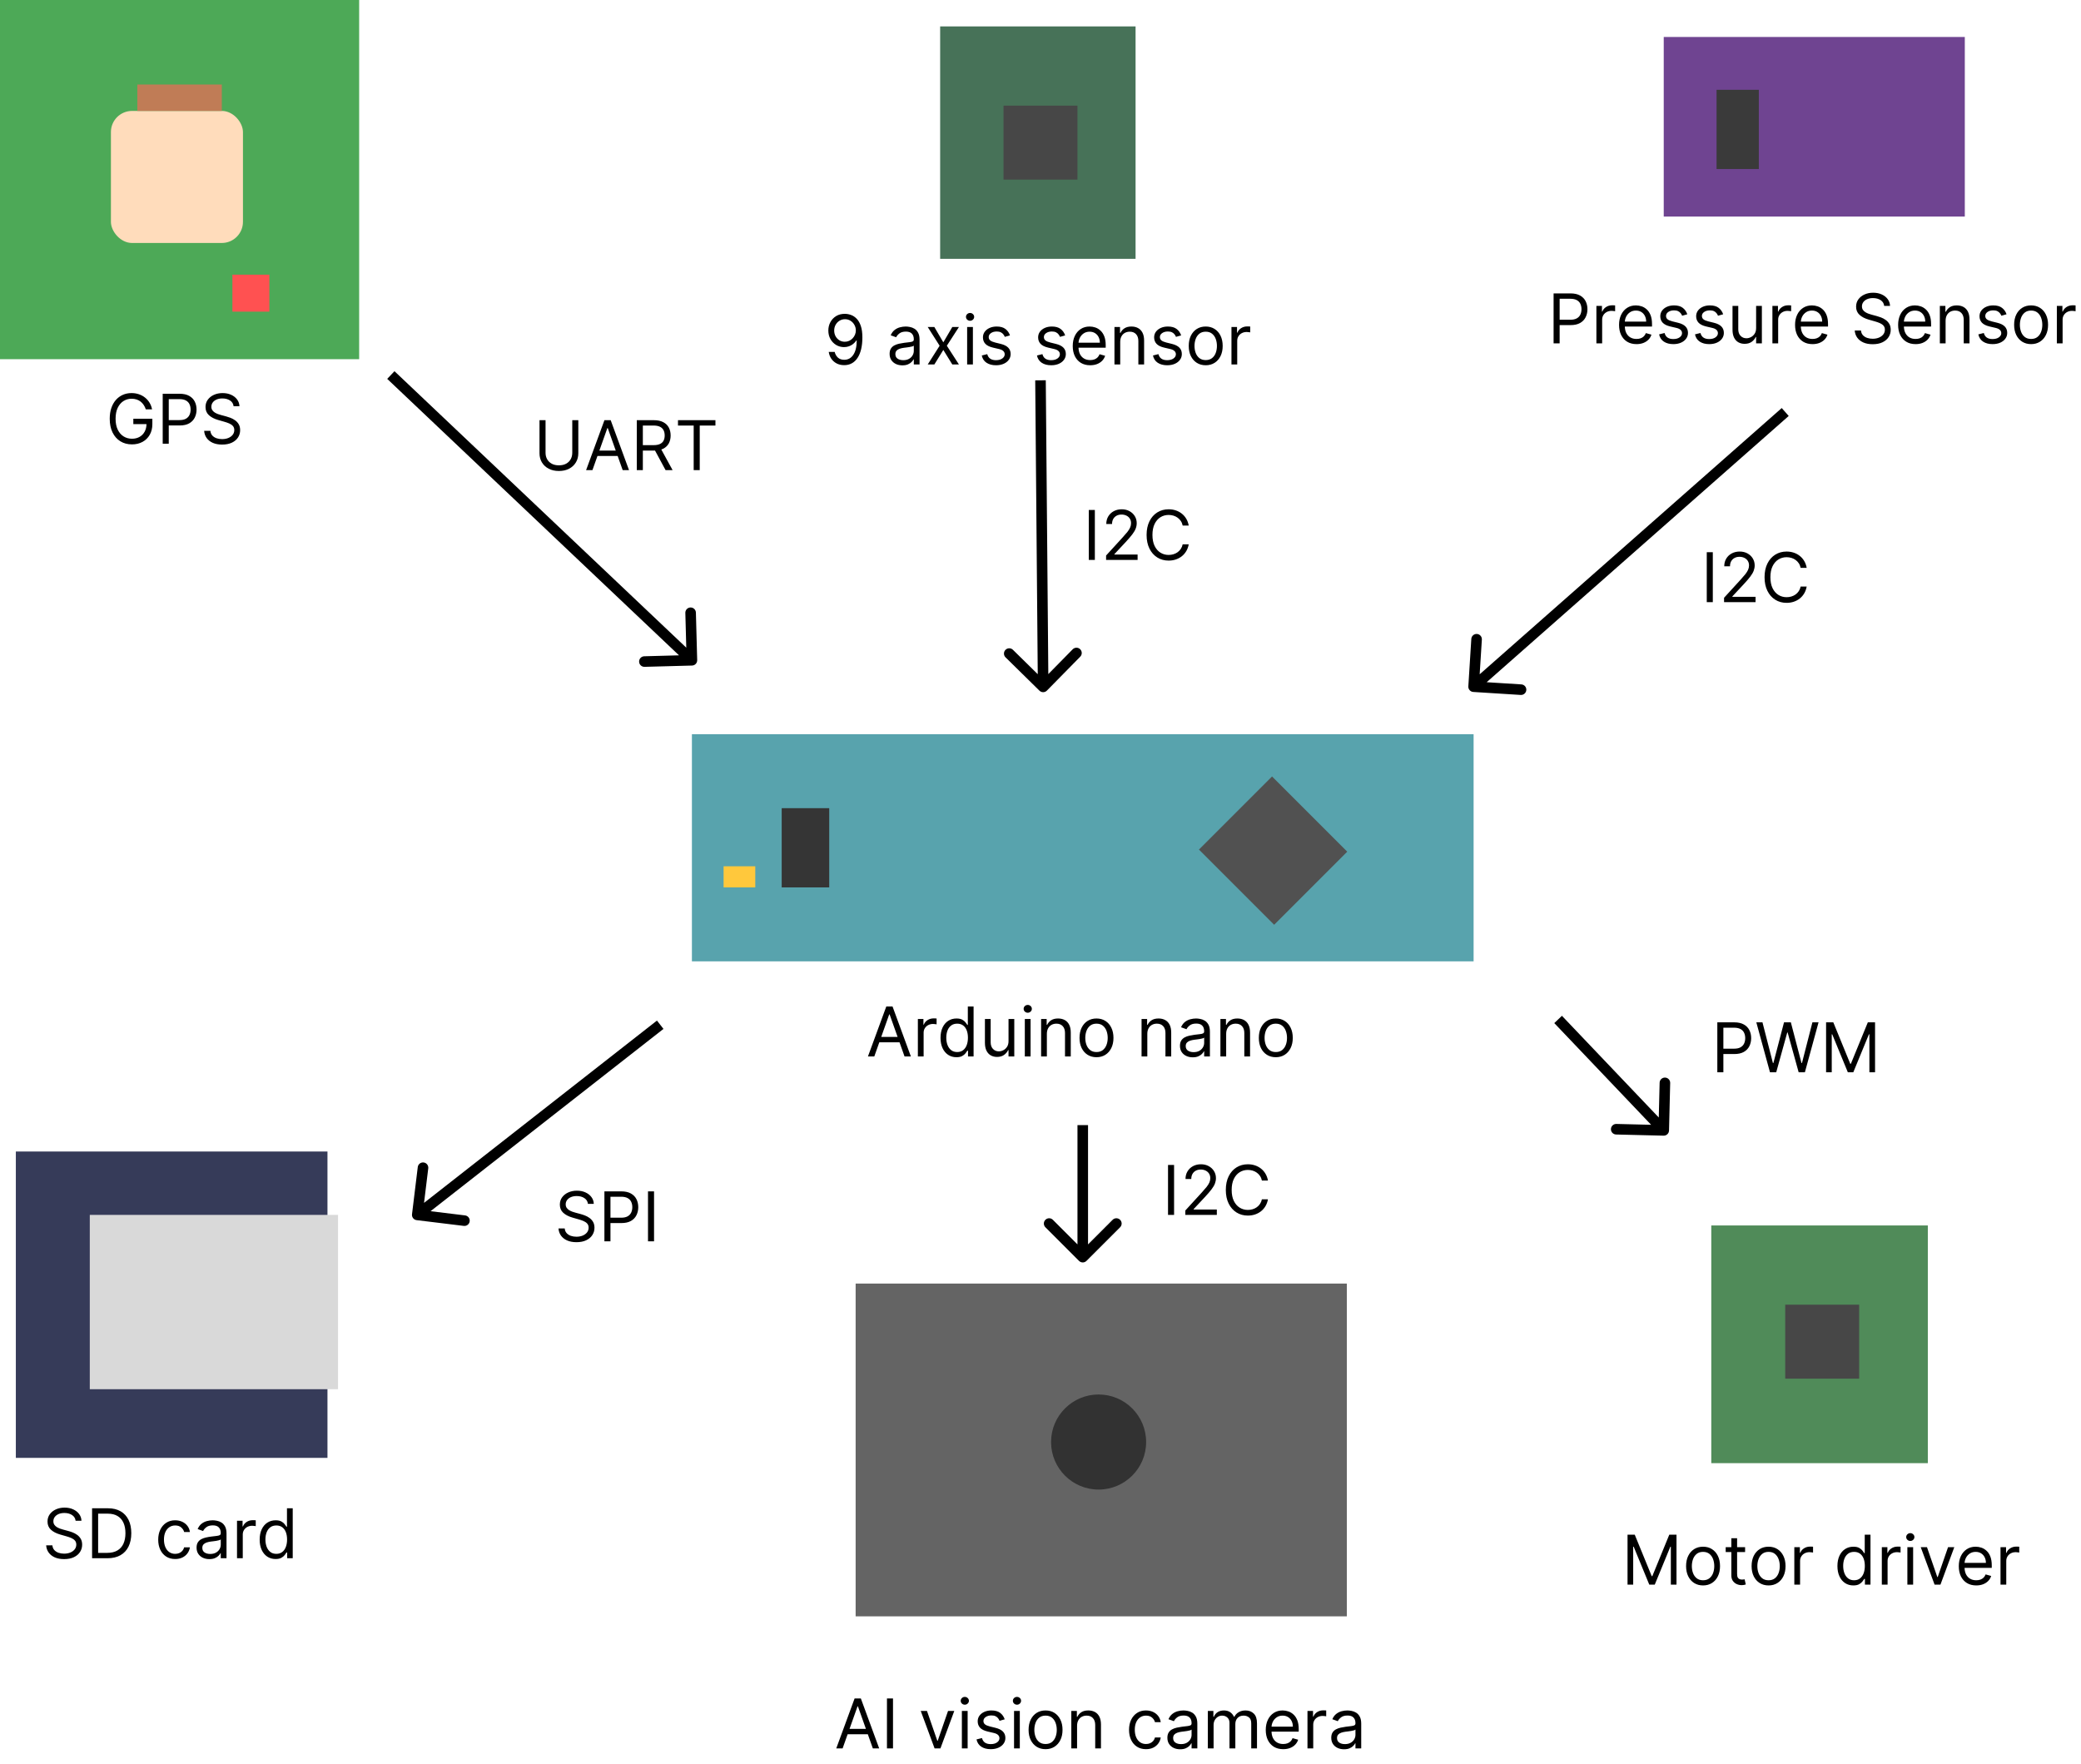 <svg width="394" height="334" viewBox="0 0 394 334" fill="none" xmlns="http://www.w3.org/2000/svg">
<rect x="131" y="139" width="148" height="43" fill="#58A3AD"/>
<rect x="148" y="153" width="9" height="15" fill="#353535"/>
<rect x="137" y="164" width="6" height="4" fill="#FFC83C"/>
<rect x="240.839" y="147" width="20.134" height="19.571" transform="rotate(45 240.839 147)" fill="#515151"/>
<path d="M165.533 200H164.332L167.804 190.545H168.986L172.457 200H171.257L168.432 192.041H168.358L165.533 200ZM165.976 196.307H170.814V197.322H165.976V196.307ZM173.782 200V192.909H174.835V193.98H174.909C175.038 193.629 175.272 193.345 175.61 193.126C175.949 192.908 176.331 192.798 176.755 192.798C176.835 192.798 176.935 192.8 177.055 192.803C177.175 192.806 177.266 192.811 177.328 192.817V193.925C177.291 193.915 177.206 193.902 177.074 193.883C176.945 193.862 176.808 193.851 176.663 193.851C176.318 193.851 176.011 193.923 175.74 194.068C175.472 194.209 175.26 194.406 175.103 194.659C174.949 194.908 174.872 195.193 174.872 195.513V200H173.782ZM181.081 200.148C180.49 200.148 179.968 199.998 179.516 199.7C179.064 199.398 178.71 198.974 178.454 198.426C178.199 197.875 178.071 197.224 178.071 196.473C178.071 195.728 178.199 195.082 178.454 194.534C178.71 193.986 179.065 193.563 179.521 193.265C179.976 192.966 180.502 192.817 181.099 192.817C181.561 192.817 181.926 192.894 182.194 193.048C182.464 193.198 182.671 193.371 182.812 193.565C182.957 193.755 183.069 193.912 183.149 194.036H183.241V190.545H184.331V200H183.278V198.911H183.149C183.069 199.04 182.955 199.203 182.808 199.4C182.66 199.594 182.449 199.768 182.175 199.922C181.901 200.072 181.536 200.148 181.081 200.148ZM181.229 199.169C181.666 199.169 182.035 199.055 182.337 198.827C182.638 198.597 182.868 198.278 183.025 197.872C183.181 197.462 183.26 196.99 183.26 196.455C183.26 195.925 183.183 195.462 183.029 195.065C182.875 194.665 182.647 194.354 182.346 194.132C182.044 193.908 181.672 193.795 181.229 193.795C180.767 193.795 180.382 193.914 180.075 194.151C179.77 194.385 179.541 194.703 179.387 195.107C179.236 195.507 179.161 195.956 179.161 196.455C179.161 196.959 179.237 197.418 179.391 197.83C179.548 198.24 179.779 198.566 180.084 198.809C180.392 199.049 180.773 199.169 181.229 199.169ZM190.946 197.101V192.909H192.036V200H190.946V198.8H190.873C190.706 199.16 190.448 199.466 190.097 199.718C189.746 199.968 189.303 200.092 188.767 200.092C188.324 200.092 187.93 199.995 187.586 199.801C187.241 199.605 186.97 199.309 186.773 198.915C186.576 198.518 186.478 198.018 186.478 197.415V192.909H187.567V197.341C187.567 197.858 187.712 198.27 188.001 198.578C188.293 198.886 188.666 199.04 189.118 199.04C189.389 199.04 189.665 198.971 189.945 198.832C190.228 198.694 190.465 198.481 190.656 198.195C190.849 197.909 190.946 197.544 190.946 197.101ZM194.031 200V192.909H195.121V200H194.031ZM194.585 191.727C194.373 191.727 194.19 191.655 194.036 191.51C193.885 191.366 193.81 191.192 193.81 190.989C193.81 190.786 193.885 190.612 194.036 190.467C194.19 190.322 194.373 190.25 194.585 190.25C194.798 190.25 194.979 190.322 195.13 190.467C195.284 190.612 195.361 190.786 195.361 190.989C195.361 191.192 195.284 191.366 195.13 191.51C194.979 191.655 194.798 191.727 194.585 191.727ZM198.206 195.734V200H197.116V192.909H198.169V194.017H198.261C198.427 193.657 198.68 193.368 199.018 193.149C199.357 192.928 199.794 192.817 200.329 192.817C200.809 192.817 201.23 192.915 201.59 193.112C201.95 193.306 202.23 193.602 202.43 193.999C202.63 194.393 202.73 194.891 202.73 195.494V200H201.64V195.568C201.64 195.011 201.496 194.577 201.206 194.266C200.917 193.952 200.52 193.795 200.015 193.795C199.668 193.795 199.357 193.871 199.083 194.022C198.812 194.172 198.598 194.393 198.441 194.682C198.284 194.971 198.206 195.322 198.206 195.734ZM207.601 200.148C206.961 200.148 206.4 199.995 205.916 199.691C205.436 199.386 205.061 198.96 204.79 198.412C204.522 197.864 204.388 197.224 204.388 196.491C204.388 195.753 204.522 195.108 204.79 194.557C205.061 194.006 205.436 193.578 205.916 193.274C206.4 192.969 206.961 192.817 207.601 192.817C208.242 192.817 208.802 192.969 209.282 193.274C209.765 193.578 210.141 194.006 210.408 194.557C210.679 195.108 210.815 195.753 210.815 196.491C210.815 197.224 210.679 197.864 210.408 198.412C210.141 198.96 209.765 199.386 209.282 199.691C208.802 199.995 208.242 200.148 207.601 200.148ZM207.601 199.169C208.088 199.169 208.488 199.044 208.802 198.795C209.116 198.546 209.348 198.218 209.499 197.812C209.65 197.406 209.725 196.965 209.725 196.491C209.725 196.018 209.65 195.576 209.499 195.167C209.348 194.757 209.116 194.426 208.802 194.174C208.488 193.922 208.088 193.795 207.601 193.795C207.115 193.795 206.715 193.922 206.401 194.174C206.087 194.426 205.855 194.757 205.704 195.167C205.553 195.576 205.478 196.018 205.478 196.491C205.478 196.965 205.553 197.406 205.704 197.812C205.855 198.218 206.087 198.546 206.401 198.795C206.715 199.044 207.115 199.169 207.601 199.169ZM217.223 195.734V200H216.134V192.909H217.186V194.017H217.279C217.445 193.657 217.697 193.368 218.036 193.149C218.374 192.928 218.811 192.817 219.347 192.817C219.827 192.817 220.247 192.915 220.607 193.112C220.967 193.306 221.247 193.602 221.447 193.999C221.647 194.393 221.748 194.891 221.748 195.494V200H220.658V195.568C220.658 195.011 220.513 194.577 220.224 194.266C219.935 193.952 219.538 193.795 219.033 193.795C218.685 193.795 218.374 193.871 218.1 194.022C217.83 194.172 217.616 194.393 217.459 194.682C217.302 194.971 217.223 195.322 217.223 195.734ZM225.825 200.166C225.376 200.166 224.968 200.082 224.602 199.912C224.235 199.74 223.945 199.492 223.729 199.169C223.514 198.843 223.406 198.449 223.406 197.987C223.406 197.581 223.486 197.252 223.646 196.999C223.806 196.744 224.02 196.544 224.288 196.399C224.555 196.254 224.851 196.147 225.174 196.076C225.5 196.002 225.828 195.944 226.157 195.901C226.588 195.845 226.938 195.804 227.205 195.776C227.476 195.745 227.673 195.694 227.796 195.624C227.922 195.553 227.986 195.43 227.986 195.254V195.217C227.986 194.762 227.861 194.408 227.612 194.156C227.365 193.903 226.991 193.777 226.49 193.777C225.97 193.777 225.562 193.891 225.266 194.119C224.971 194.346 224.763 194.589 224.643 194.848L223.609 194.479C223.794 194.048 224.04 193.712 224.348 193.472C224.659 193.229 224.997 193.06 225.363 192.964C225.733 192.866 226.096 192.817 226.453 192.817C226.681 192.817 226.942 192.844 227.238 192.9C227.536 192.952 227.824 193.061 228.101 193.228C228.381 193.394 228.613 193.645 228.798 193.98C228.983 194.316 229.075 194.765 229.075 195.328V200H227.986V199.04H227.93C227.856 199.194 227.733 199.358 227.561 199.534C227.388 199.709 227.159 199.858 226.873 199.982C226.587 200.105 226.237 200.166 225.825 200.166ZM225.991 199.188C226.422 199.188 226.785 199.103 227.081 198.934C227.379 198.764 227.604 198.546 227.755 198.278C227.909 198.01 227.986 197.729 227.986 197.433V196.436C227.939 196.491 227.838 196.542 227.681 196.588C227.527 196.632 227.348 196.67 227.145 196.704C226.945 196.735 226.75 196.762 226.559 196.787C226.371 196.808 226.219 196.827 226.102 196.842C225.819 196.879 225.554 196.939 225.308 197.022C225.065 197.102 224.868 197.224 224.717 197.387C224.569 197.547 224.495 197.766 224.495 198.043C224.495 198.421 224.636 198.707 224.916 198.901C225.199 199.092 225.557 199.188 225.991 199.188ZM232.153 195.734V200H231.064V192.909H232.116V194.017H232.208C232.375 193.657 232.627 193.368 232.966 193.149C233.304 192.928 233.741 192.817 234.277 192.817C234.757 192.817 235.177 192.915 235.537 193.112C235.897 193.306 236.177 193.602 236.377 193.999C236.577 194.393 236.677 194.891 236.677 195.494V200H235.588V195.568C235.588 195.011 235.443 194.577 235.154 194.266C234.864 193.952 234.467 193.795 233.963 193.795C233.615 193.795 233.304 193.871 233.03 194.022C232.759 194.172 232.545 194.393 232.388 194.682C232.232 194.971 232.153 195.322 232.153 195.734ZM241.549 200.148C240.909 200.148 240.347 199.995 239.864 199.691C239.384 199.386 239.008 198.96 238.737 198.412C238.47 197.864 238.336 197.224 238.336 196.491C238.336 195.753 238.47 195.108 238.737 194.557C239.008 194.006 239.384 193.578 239.864 193.274C240.347 192.969 240.909 192.817 241.549 192.817C242.189 192.817 242.749 192.969 243.229 193.274C243.712 193.578 244.088 194.006 244.356 194.557C244.626 195.108 244.762 195.753 244.762 196.491C244.762 197.224 244.626 197.864 244.356 198.412C244.088 198.96 243.712 199.386 243.229 199.691C242.749 199.995 242.189 200.148 241.549 200.148ZM241.549 199.169C242.035 199.169 242.435 199.044 242.749 198.795C243.063 198.546 243.295 198.218 243.446 197.812C243.597 197.406 243.672 196.965 243.672 196.491C243.672 196.018 243.597 195.576 243.446 195.167C243.295 194.757 243.063 194.426 242.749 194.174C242.435 193.922 242.035 193.795 241.549 193.795C241.062 193.795 240.662 193.922 240.348 194.174C240.035 194.426 239.802 194.757 239.651 195.167C239.501 195.576 239.425 196.018 239.425 196.491C239.425 196.965 239.501 197.406 239.651 197.812C239.802 198.218 240.035 198.546 240.348 198.795C240.662 199.044 241.062 199.169 241.549 199.169Z" fill="black"/>
<rect width="68" height="68" fill="#4DA957"/>
<rect x="21" y="21" width="25" height="25" rx="4" fill="#FFDCBB"/>
<rect x="26" y="16" width="16" height="5" fill="#C07C56"/>
<path d="M27.608 77.5C27.506 77.189 27.372 76.911 27.206 76.664C27.043 76.415 26.848 76.203 26.62 76.027C26.395 75.852 26.14 75.718 25.854 75.626C25.567 75.533 25.254 75.487 24.912 75.487C24.352 75.487 23.842 75.632 23.384 75.921C22.925 76.21 22.561 76.637 22.29 77.2C22.019 77.763 21.884 78.454 21.884 79.273C21.884 80.091 22.02 80.782 22.294 81.346C22.568 81.909 22.939 82.335 23.407 82.624C23.875 82.914 24.401 83.058 24.986 83.058C25.527 83.058 26.005 82.943 26.417 82.712C26.832 82.478 27.155 82.149 27.386 81.724C27.62 81.296 27.737 80.793 27.737 80.215L28.088 80.288H25.244V79.273H28.845V80.288C28.845 81.067 28.679 81.744 28.347 82.32C28.017 82.895 27.562 83.341 26.98 83.658C26.401 83.972 25.737 84.129 24.986 84.129C24.149 84.129 23.413 83.932 22.779 83.538C22.148 83.144 21.656 82.584 21.302 81.858C20.951 81.132 20.776 80.27 20.776 79.273C20.776 78.525 20.876 77.852 21.076 77.255C21.279 76.655 21.565 76.144 21.934 75.723C22.304 75.301 22.741 74.978 23.245 74.753C23.75 74.528 24.306 74.416 24.912 74.416C25.41 74.416 25.875 74.492 26.306 74.642C26.74 74.79 27.126 75.001 27.465 75.275C27.806 75.546 28.091 75.87 28.319 76.249C28.547 76.624 28.704 77.041 28.79 77.5H27.608ZM30.806 84V74.546H34.001C34.742 74.546 35.349 74.679 35.819 74.947C36.294 75.212 36.644 75.57 36.872 76.023C37.1 76.475 37.214 76.98 37.214 77.537C37.214 78.094 37.1 78.6 36.872 79.056C36.647 79.511 36.3 79.874 35.829 80.145C35.358 80.413 34.755 80.547 34.019 80.547H31.729V79.531H33.982C34.49 79.531 34.898 79.444 35.206 79.268C35.513 79.093 35.736 78.856 35.875 78.557C36.017 78.256 36.087 77.915 36.087 77.537C36.087 77.158 36.017 76.82 35.875 76.521C35.736 76.223 35.512 75.989 35.201 75.82C34.89 75.647 34.478 75.561 33.964 75.561H31.951V84H30.806ZM44.228 76.909C44.173 76.441 43.948 76.078 43.554 75.82C43.16 75.561 42.677 75.432 42.105 75.432C41.686 75.432 41.32 75.499 41.006 75.635C40.695 75.77 40.452 75.957 40.277 76.194C40.104 76.43 40.018 76.7 40.018 77.001C40.018 77.254 40.078 77.471 40.198 77.652C40.321 77.831 40.478 77.98 40.669 78.1C40.86 78.217 41.06 78.314 41.269 78.391C41.478 78.465 41.671 78.525 41.846 78.571L42.807 78.829C43.053 78.894 43.327 78.983 43.628 79.097C43.933 79.211 44.224 79.367 44.501 79.564C44.781 79.757 45.012 80.007 45.193 80.311C45.375 80.616 45.466 80.99 45.466 81.433C45.466 81.944 45.332 82.406 45.064 82.818C44.799 83.231 44.411 83.558 43.901 83.802C43.393 84.045 42.776 84.166 42.049 84.166C41.372 84.166 40.786 84.057 40.291 83.838C39.798 83.62 39.41 83.315 39.127 82.924C38.847 82.534 38.689 82.079 38.652 81.562H39.834C39.864 81.919 39.984 82.215 40.194 82.449C40.406 82.68 40.674 82.852 40.997 82.966C41.323 83.077 41.674 83.132 42.049 83.132C42.486 83.132 42.879 83.061 43.227 82.92C43.574 82.775 43.85 82.575 44.053 82.32C44.256 82.061 44.358 81.76 44.358 81.415C44.358 81.101 44.27 80.845 44.094 80.648C43.919 80.451 43.688 80.291 43.402 80.168C43.116 80.045 42.807 79.938 42.474 79.845L41.311 79.513C40.572 79.3 39.987 78.997 39.557 78.603C39.126 78.209 38.91 77.694 38.91 77.057C38.91 76.528 39.053 76.066 39.34 75.672C39.629 75.275 40.017 74.967 40.503 74.749C40.992 74.527 41.539 74.416 42.142 74.416C42.751 74.416 43.293 74.525 43.767 74.744C44.241 74.959 44.616 75.255 44.893 75.63C45.173 76.006 45.321 76.432 45.336 76.909H44.228Z" fill="black"/>
<path d="M131.027 126C131.579 125.985 132.015 125.525 132 124.973L131.756 115.976C131.742 115.424 131.282 114.989 130.73 115.004C130.178 115.019 129.742 115.478 129.757 116.03L129.973 124.027L121.976 124.244C121.424 124.258 120.989 124.718 121.004 125.27C121.019 125.822 121.478 126.258 122.03 126.243L131.027 126ZM73.312 71.726L130.312 125.726L131.688 124.274L74.688 70.274L73.312 71.726Z" fill="black"/>
<path d="M108.349 79.546H109.494V85.805C109.494 86.452 109.342 87.029 109.037 87.537C108.736 88.041 108.309 88.44 107.759 88.732C107.208 89.022 106.561 89.166 105.82 89.166C105.078 89.166 104.432 89.022 103.881 88.732C103.33 88.44 102.902 88.041 102.597 87.537C102.296 87.029 102.145 86.452 102.145 85.805V79.546H103.29V85.713C103.29 86.175 103.391 86.586 103.594 86.946C103.798 87.303 104.087 87.584 104.462 87.79C104.841 87.994 105.293 88.095 105.82 88.095C106.346 88.095 106.798 87.994 107.177 87.79C107.555 87.584 107.845 87.303 108.045 86.946C108.248 86.586 108.349 86.175 108.349 85.713V79.546ZM112.168 89H110.968L114.44 79.546H115.622L119.093 89H117.893L115.068 81.041H114.994L112.168 89ZM112.612 85.307H117.45V86.322H112.612V85.307ZM120.566 89V79.546H123.76C124.499 79.546 125.105 79.672 125.579 79.924C126.053 80.173 126.404 80.516 126.632 80.954C126.86 81.391 126.973 81.888 126.973 82.445C126.973 83.002 126.86 83.496 126.632 83.927C126.404 84.357 126.055 84.696 125.584 84.942C125.113 85.185 124.511 85.307 123.779 85.307H121.194V84.273H123.742C124.247 84.273 124.653 84.199 124.961 84.051C125.272 83.903 125.496 83.694 125.635 83.423C125.776 83.149 125.847 82.823 125.847 82.445C125.847 82.066 125.776 81.735 125.635 81.452C125.493 81.169 125.267 80.95 124.956 80.796C124.645 80.64 124.234 80.561 123.723 80.561H121.711V89H120.566ZM125.016 84.753L127.343 89H126.013L123.723 84.753H125.016ZM128.364 80.561V79.546H135.455V80.561H132.482V89H131.337V80.561H128.364Z" fill="black"/>
<rect x="44" y="52" width="7" height="7" fill="#FF5151"/>
<path d="M196.799 130.754C197.193 131.141 197.826 131.136 198.213 130.742L204.522 124.323C204.909 123.929 204.904 123.296 204.51 122.909C204.116 122.522 203.483 122.527 203.096 122.921L197.488 128.627L191.782 123.019C191.389 122.632 190.755 122.637 190.368 123.031C189.981 123.425 189.987 124.058 190.38 124.445L196.799 130.754ZM196 72.009L196.5 130.05L198.5 130.032L198 71.991L196 72.009Z" fill="black"/>
<path d="M207.29 96.546V106H206.145V96.546H207.29ZM209.419 106V105.169L212.54 101.753C212.906 101.353 213.208 101.005 213.445 100.71C213.682 100.411 213.857 100.131 213.971 99.869C214.088 99.605 214.146 99.328 214.146 99.038C214.146 98.706 214.066 98.418 213.906 98.175C213.749 97.932 213.534 97.744 213.26 97.612C212.986 97.48 212.678 97.413 212.337 97.413C211.974 97.413 211.657 97.489 211.386 97.64C211.118 97.787 210.91 97.995 210.763 98.263C210.618 98.531 210.546 98.844 210.546 99.204H209.456C209.456 98.651 209.584 98.164 209.839 97.746C210.095 97.327 210.442 97.001 210.883 96.767C211.326 96.533 211.823 96.416 212.374 96.416C212.928 96.416 213.419 96.533 213.846 96.767C214.274 97.001 214.61 97.316 214.853 97.713C215.096 98.11 215.217 98.552 215.217 99.038C215.217 99.386 215.154 99.726 215.028 100.059C214.905 100.388 214.69 100.756 214.382 101.162C214.077 101.565 213.654 102.058 213.112 102.639L210.989 104.911V104.984H215.384V106H209.419ZM225.064 99.5H223.919C223.852 99.171 223.733 98.881 223.564 98.632C223.398 98.383 223.195 98.174 222.955 98.004C222.718 97.832 222.455 97.703 222.165 97.617C221.876 97.53 221.574 97.487 221.26 97.487C220.688 97.487 220.169 97.632 219.705 97.921C219.243 98.21 218.875 98.637 218.601 99.2C218.33 99.763 218.195 100.454 218.195 101.273C218.195 102.091 218.33 102.782 218.601 103.346C218.875 103.909 219.243 104.335 219.705 104.624C220.169 104.914 220.688 105.058 221.26 105.058C221.574 105.058 221.876 105.015 222.165 104.929C222.455 104.843 222.718 104.715 222.955 104.546C223.195 104.373 223.398 104.163 223.564 103.913C223.733 103.661 223.852 103.372 223.919 103.045H225.064C224.978 103.529 224.821 103.961 224.593 104.343C224.366 104.724 224.083 105.049 223.744 105.317C223.406 105.581 223.025 105.783 222.604 105.922C222.185 106.06 221.737 106.129 221.26 106.129C220.454 106.129 219.737 105.932 219.109 105.538C218.481 105.144 217.987 104.584 217.627 103.858C217.267 103.132 217.087 102.27 217.087 101.273C217.087 100.276 217.267 99.414 217.627 98.688C217.987 97.961 218.481 97.401 219.109 97.007C219.737 96.613 220.454 96.416 221.26 96.416C221.737 96.416 222.185 96.485 222.604 96.624C223.025 96.762 223.406 96.966 223.744 97.233C224.083 97.498 224.366 97.821 224.593 98.203C224.821 98.581 224.978 99.014 225.064 99.5Z" fill="black"/>
<rect x="178" y="5" width="37" height="44" fill="#477258"/>
<rect x="190" y="20" width="14" height="14" fill="#474747"/>
<path d="M159.989 59.416C160.376 59.419 160.764 59.493 161.152 59.638C161.54 59.782 161.894 60.023 162.214 60.358C162.534 60.69 162.791 61.144 162.985 61.72C163.179 62.295 163.276 63.017 163.276 63.885C163.276 64.725 163.196 65.472 163.036 66.124C162.879 66.773 162.651 67.321 162.352 67.767C162.057 68.214 161.697 68.552 161.272 68.783C160.85 69.014 160.373 69.129 159.841 69.129C159.312 69.129 158.839 69.025 158.424 68.815C158.011 68.603 157.673 68.309 157.408 67.934C157.146 67.555 156.979 67.117 156.905 66.618H158.031C158.133 67.052 158.334 67.41 158.636 67.694C158.941 67.974 159.342 68.114 159.841 68.114C160.57 68.114 161.146 67.795 161.567 67.158C161.992 66.521 162.205 65.621 162.205 64.457H162.131C161.958 64.716 161.754 64.939 161.517 65.127C161.28 65.314 161.017 65.459 160.727 65.561C160.438 65.662 160.13 65.713 159.804 65.713C159.262 65.713 158.765 65.579 158.313 65.311C157.864 65.041 157.503 64.67 157.233 64.199C156.965 63.725 156.831 63.183 156.831 62.574C156.831 61.995 156.96 61.466 157.219 60.986C157.48 60.503 157.847 60.118 158.317 59.832C158.791 59.545 159.348 59.407 159.989 59.416ZM159.989 60.432C159.601 60.432 159.252 60.529 158.941 60.723C158.633 60.913 158.388 61.172 158.207 61.498C158.028 61.821 157.939 62.18 157.939 62.574C157.939 62.968 158.025 63.326 158.197 63.65C158.373 63.97 158.611 64.225 158.913 64.416C159.218 64.604 159.564 64.697 159.952 64.697C160.244 64.697 160.516 64.641 160.769 64.527C161.021 64.41 161.241 64.251 161.429 64.051C161.62 63.848 161.769 63.619 161.877 63.363C161.984 63.105 162.038 62.836 162.038 62.555C162.038 62.186 161.949 61.84 161.771 61.517C161.595 61.194 161.352 60.932 161.041 60.732C160.733 60.532 160.383 60.432 159.989 60.432ZM170.852 69.166C170.403 69.166 169.995 69.082 169.629 68.912C169.263 68.74 168.972 68.492 168.756 68.169C168.541 67.843 168.433 67.449 168.433 66.987C168.433 66.581 168.513 66.252 168.673 65.999C168.833 65.744 169.047 65.544 169.315 65.399C169.583 65.254 169.878 65.147 170.201 65.076C170.528 65.002 170.855 64.944 171.185 64.901C171.616 64.845 171.965 64.804 172.233 64.776C172.504 64.745 172.7 64.694 172.824 64.624C172.95 64.553 173.013 64.43 173.013 64.254V64.217C173.013 63.762 172.888 63.408 172.639 63.156C172.393 62.903 172.019 62.777 171.517 62.777C170.997 62.777 170.589 62.891 170.294 63.119C169.998 63.346 169.791 63.59 169.671 63.848L168.636 63.479C168.821 63.048 169.067 62.712 169.375 62.472C169.686 62.229 170.024 62.06 170.391 61.965C170.76 61.866 171.123 61.817 171.48 61.817C171.708 61.817 171.97 61.844 172.265 61.9C172.564 61.952 172.851 62.061 173.128 62.228C173.408 62.394 173.641 62.645 173.825 62.98C174.01 63.316 174.102 63.765 174.102 64.328V69H173.013V68.04H172.957C172.884 68.194 172.761 68.358 172.588 68.534C172.416 68.709 172.187 68.858 171.9 68.981C171.614 69.105 171.265 69.166 170.852 69.166ZM171.019 68.188C171.449 68.188 171.813 68.103 172.108 67.934C172.407 67.764 172.631 67.546 172.782 67.278C172.936 67.01 173.013 66.729 173.013 66.433V65.436C172.967 65.492 172.865 65.542 172.708 65.588C172.554 65.632 172.376 65.67 172.173 65.704C171.973 65.735 171.777 65.762 171.586 65.787C171.399 65.808 171.246 65.827 171.129 65.842C170.846 65.879 170.582 65.939 170.335 66.022C170.092 66.102 169.895 66.224 169.744 66.387C169.597 66.547 169.523 66.766 169.523 67.043C169.523 67.421 169.663 67.707 169.943 67.901C170.226 68.092 170.585 68.188 171.019 68.188ZM176.903 61.909L178.602 64.808L180.301 61.909H181.557L179.267 65.454L181.557 69H180.301L178.602 66.249L176.903 69H175.648L177.901 65.454L175.648 61.909H176.903ZM183.111 69V61.909H184.201V69H183.111ZM183.665 60.727C183.453 60.727 183.27 60.655 183.116 60.51C182.965 60.366 182.89 60.192 182.89 59.989C182.89 59.785 182.965 59.612 183.116 59.467C183.27 59.322 183.453 59.25 183.665 59.25C183.878 59.25 184.059 59.322 184.21 59.467C184.364 59.612 184.441 59.785 184.441 59.989C184.441 60.192 184.364 60.366 184.21 60.51C184.059 60.655 183.878 60.727 183.665 60.727ZM191.219 63.497L190.24 63.774C190.179 63.611 190.088 63.453 189.968 63.299C189.851 63.142 189.691 63.012 189.488 62.911C189.285 62.809 189.025 62.758 188.708 62.758C188.274 62.758 187.912 62.858 187.623 63.059C187.337 63.256 187.194 63.506 187.194 63.811C187.194 64.082 187.292 64.296 187.489 64.453C187.686 64.61 187.994 64.74 188.412 64.845L189.465 65.104C190.099 65.258 190.571 65.493 190.882 65.81C191.193 66.124 191.348 66.529 191.348 67.024C191.348 67.43 191.231 67.794 190.998 68.114C190.767 68.434 190.444 68.686 190.028 68.871C189.613 69.055 189.129 69.148 188.578 69.148C187.855 69.148 187.257 68.991 186.783 68.677C186.309 68.363 186.009 67.904 185.882 67.301L186.917 67.043C187.015 67.424 187.201 67.71 187.475 67.901C187.752 68.092 188.114 68.188 188.56 68.188C189.068 68.188 189.471 68.08 189.77 67.864C190.071 67.646 190.222 67.384 190.222 67.079C190.222 66.833 190.136 66.627 189.963 66.461C189.791 66.292 189.526 66.165 189.169 66.082L187.988 65.805C187.338 65.651 186.861 65.413 186.556 65.09C186.255 64.764 186.104 64.356 186.104 63.867C186.104 63.466 186.216 63.112 186.441 62.805C186.669 62.497 186.978 62.255 187.369 62.08C187.763 61.904 188.209 61.817 188.708 61.817C189.409 61.817 189.96 61.971 190.36 62.278C190.764 62.586 191.05 62.992 191.219 63.497ZM201.667 63.497L200.689 63.774C200.627 63.611 200.536 63.453 200.416 63.299C200.299 63.142 200.139 63.012 199.936 62.911C199.733 62.809 199.473 62.758 199.156 62.758C198.722 62.758 198.36 62.858 198.071 63.059C197.785 63.256 197.642 63.506 197.642 63.811C197.642 64.082 197.74 64.296 197.937 64.453C198.134 64.61 198.442 64.74 198.861 64.845L199.913 65.104C200.547 65.258 201.02 65.493 201.33 65.81C201.641 66.124 201.797 66.529 201.797 67.024C201.797 67.43 201.68 67.794 201.446 68.114C201.215 68.434 200.892 68.686 200.476 68.871C200.061 69.055 199.578 69.148 199.027 69.148C198.303 69.148 197.705 68.991 197.231 68.677C196.757 68.363 196.457 67.904 196.331 67.301L197.365 67.043C197.463 67.424 197.649 67.71 197.923 67.901C198.2 68.092 198.562 68.188 199.008 68.188C199.516 68.188 199.919 68.08 200.218 67.864C200.519 67.646 200.67 67.384 200.67 67.079C200.67 66.833 200.584 66.627 200.412 66.461C200.239 66.292 199.975 66.165 199.618 66.082L198.436 65.805C197.786 65.651 197.309 65.413 197.005 65.09C196.703 64.764 196.552 64.356 196.552 63.867C196.552 63.466 196.665 63.112 196.889 62.805C197.117 62.497 197.426 62.255 197.817 62.08C198.211 61.904 198.657 61.817 199.156 61.817C199.858 61.817 200.409 61.971 200.809 62.278C201.212 62.586 201.498 62.992 201.667 63.497ZM206.41 69.148C205.726 69.148 205.137 68.997 204.642 68.695C204.149 68.391 203.769 67.966 203.501 67.421C203.237 66.873 203.104 66.236 203.104 65.51C203.104 64.784 203.237 64.144 203.501 63.59C203.769 63.032 204.141 62.599 204.618 62.288C205.099 61.974 205.659 61.817 206.299 61.817C206.668 61.817 207.033 61.878 207.393 62.001C207.753 62.124 208.081 62.325 208.376 62.602C208.672 62.876 208.907 63.239 209.083 63.691C209.258 64.144 209.346 64.701 209.346 65.362V65.824H203.88V64.882H208.238C208.238 64.482 208.158 64.125 207.998 63.811C207.841 63.497 207.616 63.249 207.324 63.068C207.034 62.886 206.693 62.795 206.299 62.795C205.865 62.795 205.489 62.903 205.172 63.119C204.858 63.331 204.617 63.608 204.448 63.95C204.278 64.291 204.194 64.657 204.194 65.048V65.676C204.194 66.212 204.286 66.666 204.471 67.038C204.658 67.407 204.919 67.689 205.251 67.883C205.583 68.074 205.97 68.169 206.41 68.169C206.696 68.169 206.954 68.129 207.185 68.049C207.419 67.966 207.621 67.843 207.79 67.68C207.959 67.513 208.09 67.307 208.182 67.061L209.235 67.356C209.124 67.713 208.938 68.028 208.676 68.298C208.415 68.566 208.092 68.775 207.707 68.926C207.322 69.074 206.89 69.148 206.41 69.148ZM212.093 64.734V69H211.003V61.909H212.056V63.017H212.148C212.314 62.657 212.566 62.368 212.905 62.149C213.244 61.928 213.681 61.817 214.216 61.817C214.696 61.817 215.116 61.915 215.476 62.112C215.836 62.306 216.117 62.602 216.317 62.999C216.517 63.392 216.617 63.891 216.617 64.494V69H215.527V64.568C215.527 64.011 215.383 63.577 215.093 63.266C214.804 62.952 214.407 62.795 213.902 62.795C213.554 62.795 213.244 62.871 212.97 63.022C212.699 63.172 212.485 63.392 212.328 63.682C212.171 63.971 212.093 64.322 212.093 64.734ZM223.63 63.497L222.652 63.774C222.59 63.611 222.499 63.453 222.379 63.299C222.262 63.142 222.102 63.012 221.899 62.911C221.696 62.809 221.436 62.758 221.119 62.758C220.685 62.758 220.323 62.858 220.034 63.059C219.748 63.256 219.605 63.506 219.605 63.811C219.605 64.082 219.703 64.296 219.9 64.453C220.097 64.61 220.405 64.74 220.823 64.845L221.876 65.104C222.51 65.258 222.982 65.493 223.293 65.81C223.604 66.124 223.759 66.529 223.759 67.024C223.759 67.43 223.643 67.794 223.409 68.114C223.178 68.434 222.855 68.686 222.439 68.871C222.024 69.055 221.541 69.148 220.99 69.148C220.266 69.148 219.668 68.991 219.194 68.677C218.72 68.363 218.42 67.904 218.294 67.301L219.328 67.043C219.426 67.424 219.612 67.71 219.886 67.901C220.163 68.092 220.525 68.188 220.971 68.188C221.479 68.188 221.882 68.08 222.181 67.864C222.482 67.646 222.633 67.384 222.633 67.079C222.633 66.833 222.547 66.627 222.375 66.461C222.202 66.292 221.938 66.165 221.581 66.082L220.399 65.805C219.749 65.651 219.272 65.413 218.968 65.09C218.666 64.764 218.515 64.356 218.515 63.867C218.515 63.466 218.628 63.112 218.852 62.805C219.08 62.497 219.389 62.255 219.78 62.08C220.174 61.904 220.62 61.817 221.119 61.817C221.821 61.817 222.371 61.971 222.772 62.278C223.175 62.586 223.461 62.992 223.63 63.497ZM228.28 69.148C227.64 69.148 227.078 68.995 226.595 68.691C226.115 68.386 225.74 67.96 225.469 67.412C225.201 66.864 225.067 66.224 225.067 65.492C225.067 64.753 225.201 64.108 225.469 63.557C225.74 63.006 226.115 62.578 226.595 62.274C227.078 61.969 227.64 61.817 228.28 61.817C228.92 61.817 229.48 61.969 229.961 62.274C230.444 62.578 230.819 63.006 231.087 63.557C231.358 64.108 231.493 64.753 231.493 65.492C231.493 66.224 231.358 66.864 231.087 67.412C230.819 67.96 230.444 68.386 229.961 68.691C229.48 68.995 228.92 69.148 228.28 69.148ZM228.28 68.169C228.766 68.169 229.167 68.044 229.48 67.795C229.794 67.546 230.027 67.218 230.178 66.812C230.328 66.406 230.404 65.965 230.404 65.492C230.404 65.017 230.328 64.576 230.178 64.166C230.027 63.757 229.794 63.426 229.48 63.174C229.167 62.922 228.766 62.795 228.28 62.795C227.794 62.795 227.394 62.922 227.08 63.174C226.766 63.426 226.534 63.757 226.383 64.166C226.232 64.576 226.157 65.017 226.157 65.492C226.157 65.965 226.232 66.406 226.383 66.812C226.534 67.218 226.766 67.546 227.08 67.795C227.394 68.044 227.794 68.169 228.28 68.169ZM233.156 69V61.909H234.209V62.98H234.283C234.412 62.629 234.646 62.345 234.984 62.126C235.323 61.908 235.705 61.798 236.129 61.798C236.209 61.798 236.309 61.8 236.429 61.803C236.549 61.806 236.64 61.811 236.702 61.817V62.925C236.665 62.916 236.58 62.902 236.448 62.883C236.319 62.862 236.182 62.851 236.037 62.851C235.692 62.851 235.385 62.923 235.114 63.068C234.846 63.209 234.634 63.406 234.477 63.659C234.323 63.908 234.246 64.193 234.246 64.513V69H233.156Z" fill="black"/>
<rect x="315" y="7" width="57" height="34" fill="#6F4491"/>
<rect x="325" y="17" width="8" height="15" fill="#3A3A3A"/>
<path d="M294.145 65V55.545H297.339C298.081 55.545 298.688 55.679 299.158 55.947C299.632 56.212 299.983 56.57 300.211 57.023C300.439 57.475 300.553 57.98 300.553 58.537C300.553 59.094 300.439 59.6 300.211 60.056C299.986 60.511 299.638 60.874 299.168 61.145C298.697 61.413 298.094 61.547 297.358 61.547H295.068V60.531H297.321C297.829 60.531 298.237 60.444 298.544 60.268C298.852 60.093 299.075 59.856 299.214 59.557C299.355 59.256 299.426 58.916 299.426 58.537C299.426 58.158 299.355 57.82 299.214 57.521C299.075 57.223 298.851 56.989 298.54 56.82C298.229 56.647 297.817 56.561 297.303 56.561H295.29V65H294.145ZM302.249 65V57.909H303.302V58.98H303.376C303.505 58.629 303.739 58.345 304.077 58.126C304.416 57.908 304.797 57.798 305.222 57.798C305.302 57.798 305.402 57.8 305.522 57.803C305.642 57.806 305.733 57.811 305.795 57.817V58.925C305.758 58.916 305.673 58.902 305.541 58.883C305.411 58.862 305.274 58.851 305.13 58.851C304.785 58.851 304.477 58.923 304.206 59.068C303.939 59.209 303.726 59.406 303.569 59.659C303.416 59.908 303.339 60.193 303.339 60.513V65H302.249ZM309.843 65.148C309.16 65.148 308.571 64.997 308.075 64.695C307.583 64.391 307.203 63.966 306.935 63.421C306.67 62.873 306.538 62.236 306.538 61.51C306.538 60.784 306.67 60.144 306.935 59.59C307.203 59.032 307.575 58.599 308.052 58.288C308.532 57.974 309.092 57.817 309.732 57.817C310.102 57.817 310.466 57.878 310.827 58.001C311.187 58.124 311.514 58.325 311.81 58.602C312.105 58.876 312.341 59.239 312.516 59.691C312.692 60.144 312.779 60.7 312.779 61.362V61.824H307.313V60.882H311.671C311.671 60.482 311.591 60.125 311.431 59.811C311.274 59.497 311.05 59.249 310.757 59.068C310.468 58.886 310.126 58.795 309.732 58.795C309.298 58.795 308.923 58.903 308.606 59.119C308.292 59.331 308.05 59.608 307.881 59.95C307.712 60.291 307.627 60.657 307.627 61.048V61.676C307.627 62.212 307.72 62.666 307.904 63.038C308.092 63.407 308.352 63.689 308.684 63.883C309.017 64.074 309.403 64.169 309.843 64.169C310.129 64.169 310.388 64.129 310.619 64.049C310.853 63.966 311.054 63.843 311.224 63.68C311.393 63.514 311.524 63.307 311.616 63.061L312.669 63.356C312.558 63.714 312.372 64.028 312.11 64.298C311.848 64.566 311.525 64.775 311.14 64.926C310.756 65.074 310.323 65.148 309.843 65.148ZM319.459 59.497L318.481 59.774C318.419 59.611 318.328 59.453 318.208 59.299C318.091 59.142 317.931 59.012 317.728 58.911C317.525 58.809 317.265 58.758 316.948 58.758C316.514 58.758 316.152 58.858 315.863 59.059C315.577 59.256 315.434 59.506 315.434 59.811C315.434 60.082 315.532 60.296 315.729 60.453C315.926 60.61 316.234 60.74 316.653 60.845L317.705 61.104C318.339 61.258 318.811 61.493 319.122 61.81C319.433 62.124 319.589 62.529 319.589 63.024C319.589 63.43 319.472 63.794 319.238 64.114C319.007 64.434 318.684 64.686 318.268 64.871C317.853 65.055 317.37 65.148 316.819 65.148C316.095 65.148 315.497 64.991 315.023 64.677C314.549 64.363 314.249 63.904 314.123 63.301L315.157 63.043C315.255 63.424 315.441 63.711 315.715 63.901C315.992 64.092 316.354 64.188 316.8 64.188C317.308 64.188 317.711 64.08 318.01 63.864C318.311 63.646 318.462 63.384 318.462 63.08C318.462 62.833 318.376 62.627 318.204 62.461C318.031 62.292 317.767 62.166 317.41 62.082L316.228 61.805C315.578 61.651 315.101 61.413 314.797 61.09C314.495 60.764 314.344 60.356 314.344 59.867C314.344 59.466 314.457 59.112 314.681 58.805C314.909 58.497 315.218 58.255 315.609 58.08C316.003 57.904 316.449 57.817 316.948 57.817C317.65 57.817 318.201 57.971 318.601 58.278C319.004 58.586 319.29 58.992 319.459 59.497ZM326.251 59.497L325.273 59.774C325.211 59.611 325.12 59.453 325 59.299C324.883 59.142 324.723 59.012 324.52 58.911C324.317 58.809 324.057 58.758 323.74 58.758C323.306 58.758 322.944 58.858 322.655 59.059C322.369 59.256 322.226 59.506 322.226 59.811C322.226 60.082 322.324 60.296 322.521 60.453C322.718 60.61 323.026 60.74 323.445 60.845L324.497 61.104C325.131 61.258 325.603 61.493 325.914 61.81C326.225 62.124 326.381 62.529 326.381 63.024C326.381 63.43 326.264 63.794 326.03 64.114C325.799 64.434 325.476 64.686 325.06 64.871C324.645 65.055 324.162 65.148 323.611 65.148C322.887 65.148 322.289 64.991 321.815 64.677C321.341 64.363 321.041 63.904 320.915 63.301L321.949 63.043C322.047 63.424 322.233 63.711 322.507 63.901C322.784 64.092 323.146 64.188 323.592 64.188C324.1 64.188 324.503 64.08 324.802 63.864C325.103 63.646 325.254 63.384 325.254 63.08C325.254 62.833 325.168 62.627 324.996 62.461C324.823 62.292 324.559 62.166 324.202 62.082L323.02 61.805C322.37 61.651 321.893 61.413 321.589 61.09C321.287 60.764 321.136 60.356 321.136 59.867C321.136 59.466 321.249 59.112 321.473 58.805C321.701 58.497 322.01 58.255 322.401 58.08C322.795 57.904 323.241 57.817 323.74 57.817C324.442 57.817 324.993 57.971 325.393 58.278C325.796 58.586 326.082 58.992 326.251 59.497ZM332.489 62.101V57.909H333.579V65H332.489V63.8H332.415C332.249 64.16 331.991 64.466 331.64 64.718C331.289 64.968 330.846 65.092 330.31 65.092C329.867 65.092 329.473 64.995 329.129 64.802C328.784 64.605 328.513 64.309 328.316 63.915C328.119 63.518 328.021 63.018 328.021 62.415V57.909H329.11V62.341C329.11 62.858 329.255 63.27 329.544 63.578C329.836 63.886 330.209 64.04 330.661 64.04C330.932 64.04 331.208 63.971 331.488 63.832C331.771 63.694 332.008 63.481 332.199 63.195C332.392 62.909 332.489 62.544 332.489 62.101ZM335.574 65V57.909H336.627V58.98H336.701C336.83 58.629 337.064 58.345 337.402 58.126C337.741 57.908 338.123 57.798 338.547 57.798C338.627 57.798 338.727 57.8 338.847 57.803C338.967 57.806 339.058 57.811 339.12 57.817V58.925C339.083 58.916 338.998 58.902 338.866 58.883C338.737 58.862 338.6 58.851 338.455 58.851C338.11 58.851 337.803 58.923 337.532 59.068C337.264 59.209 337.052 59.406 336.895 59.659C336.741 59.908 336.664 60.193 336.664 60.513V65H335.574ZM343.168 65.148C342.485 65.148 341.896 64.997 341.4 64.695C340.908 64.391 340.528 63.966 340.26 63.421C339.995 62.873 339.863 62.236 339.863 61.51C339.863 60.784 339.995 60.144 340.26 59.59C340.528 59.032 340.9 58.599 341.377 58.288C341.857 57.974 342.417 57.817 343.058 57.817C343.427 57.817 343.792 57.878 344.152 58.001C344.512 58.124 344.84 58.325 345.135 58.602C345.43 58.876 345.666 59.239 345.841 59.691C346.017 60.144 346.104 60.7 346.104 61.362V61.824H340.639V60.882H344.997C344.997 60.482 344.917 60.125 344.756 59.811C344.6 59.497 344.375 59.249 344.082 59.068C343.793 58.886 343.452 58.795 343.058 58.795C342.624 58.795 342.248 58.903 341.931 59.119C341.617 59.331 341.376 59.608 341.206 59.95C341.037 60.291 340.953 60.657 340.953 61.048V61.676C340.953 62.212 341.045 62.666 341.229 63.038C341.417 63.407 341.677 63.689 342.01 63.883C342.342 64.074 342.728 64.169 343.168 64.169C343.455 64.169 343.713 64.129 343.944 64.049C344.178 63.966 344.379 63.843 344.549 63.68C344.718 63.514 344.849 63.307 344.941 63.061L345.994 63.356C345.883 63.714 345.697 64.028 345.435 64.298C345.174 64.566 344.85 64.775 344.466 64.926C344.081 65.074 343.649 65.148 343.168 65.148ZM356.736 57.909C356.681 57.441 356.456 57.078 356.062 56.82C355.668 56.561 355.185 56.432 354.613 56.432C354.194 56.432 353.828 56.499 353.514 56.635C353.203 56.77 352.96 56.957 352.785 57.194C352.612 57.431 352.526 57.7 352.526 58.001C352.526 58.254 352.586 58.471 352.706 58.652C352.829 58.831 352.986 58.98 353.177 59.1C353.368 59.217 353.568 59.314 353.777 59.391C353.986 59.465 354.179 59.525 354.354 59.571L355.314 59.83C355.561 59.894 355.834 59.983 356.136 60.097C356.441 60.211 356.732 60.367 357.009 60.564C357.289 60.758 357.52 61.007 357.701 61.311C357.883 61.616 357.973 61.99 357.973 62.433C357.973 62.944 357.84 63.406 357.572 63.818C357.307 64.231 356.919 64.558 356.408 64.802C355.901 65.045 355.284 65.166 354.557 65.166C353.88 65.166 353.294 65.057 352.798 64.838C352.306 64.62 351.918 64.315 351.635 63.924C351.355 63.533 351.196 63.08 351.16 62.562H352.341C352.372 62.919 352.492 63.215 352.701 63.449C352.914 63.68 353.182 63.852 353.505 63.966C353.831 64.077 354.182 64.132 354.557 64.132C354.994 64.132 355.387 64.061 355.734 63.92C356.082 63.775 356.358 63.575 356.561 63.32C356.764 63.061 356.866 62.76 356.866 62.415C356.866 62.101 356.778 61.845 356.602 61.648C356.427 61.452 356.196 61.291 355.91 61.168C355.624 61.045 355.314 60.938 354.982 60.845L353.819 60.513C353.08 60.3 352.495 59.997 352.064 59.603C351.633 59.209 351.418 58.694 351.418 58.057C351.418 57.528 351.561 57.066 351.847 56.672C352.137 56.275 352.524 55.967 353.011 55.749C353.5 55.527 354.046 55.416 354.65 55.416C355.259 55.416 355.801 55.525 356.275 55.744C356.749 55.959 357.124 56.255 357.401 56.63C357.681 57.006 357.829 57.432 357.844 57.909H356.736ZM362.681 65.148C361.998 65.148 361.408 64.997 360.913 64.695C360.421 64.391 360.04 63.966 359.773 63.421C359.508 62.873 359.376 62.236 359.376 61.51C359.376 60.784 359.508 60.144 359.773 59.59C360.04 59.032 360.413 58.599 360.89 58.288C361.37 57.974 361.93 57.817 362.57 57.817C362.94 57.817 363.304 57.878 363.664 58.001C364.025 58.124 364.352 58.325 364.648 58.602C364.943 58.876 365.179 59.239 365.354 59.691C365.529 60.144 365.617 60.7 365.617 61.362V61.824H360.151V60.882H364.509C364.509 60.482 364.429 60.125 364.269 59.811C364.112 59.497 363.888 59.249 363.595 59.068C363.306 58.886 362.964 58.795 362.57 58.795C362.136 58.795 361.761 58.903 361.444 59.119C361.13 59.331 360.888 59.608 360.719 59.95C360.55 60.291 360.465 60.657 360.465 61.048V61.676C360.465 62.212 360.558 62.666 360.742 63.038C360.93 63.407 361.19 63.689 361.522 63.883C361.855 64.074 362.241 64.169 362.681 64.169C362.967 64.169 363.226 64.129 363.457 64.049C363.691 63.966 363.892 63.843 364.061 63.68C364.231 63.514 364.362 63.307 364.454 63.061L365.506 63.356C365.396 63.714 365.209 64.028 364.948 64.298C364.686 64.566 364.363 64.775 363.978 64.926C363.594 65.074 363.161 65.148 362.681 65.148ZM368.364 60.734V65H367.275V57.909H368.327V59.017H368.419C368.586 58.657 368.838 58.368 369.176 58.149C369.515 57.928 369.952 57.817 370.488 57.817C370.968 57.817 371.388 57.915 371.748 58.112C372.108 58.306 372.388 58.602 372.588 58.999C372.788 59.392 372.888 59.891 372.888 60.494V65H371.799V60.568C371.799 60.011 371.654 59.577 371.365 59.266C371.075 58.952 370.678 58.795 370.174 58.795C369.826 58.795 369.515 58.871 369.241 59.022C368.97 59.172 368.756 59.392 368.599 59.682C368.442 59.971 368.364 60.322 368.364 60.734ZM379.902 59.497L378.923 59.774C378.861 59.611 378.771 59.453 378.651 59.299C378.534 59.142 378.374 59.012 378.171 58.911C377.967 58.809 377.707 58.758 377.39 58.758C376.956 58.758 376.595 58.858 376.305 59.059C376.019 59.256 375.876 59.506 375.876 59.811C375.876 60.082 375.975 60.296 376.172 60.453C376.369 60.61 376.676 60.74 377.095 60.845L378.147 61.104C378.781 61.258 379.254 61.493 379.565 61.81C379.876 62.124 380.031 62.529 380.031 63.024C380.031 63.43 379.914 63.794 379.68 64.114C379.449 64.434 379.126 64.686 378.711 64.871C378.295 65.055 377.812 65.148 377.261 65.148C376.538 65.148 375.939 64.991 375.465 64.677C374.991 64.363 374.691 63.904 374.565 63.301L375.599 63.043C375.698 63.424 375.884 63.711 376.158 63.901C376.435 64.092 376.796 64.188 377.243 64.188C377.75 64.188 378.154 64.08 378.452 63.864C378.754 63.646 378.905 63.384 378.905 63.08C378.905 62.833 378.818 62.627 378.646 62.461C378.474 62.292 378.209 62.166 377.852 62.082L376.67 61.805C376.021 61.651 375.544 61.413 375.239 61.09C374.937 60.764 374.787 60.356 374.787 59.867C374.787 59.466 374.899 59.112 375.124 58.805C375.351 58.497 375.661 58.255 376.052 58.08C376.446 57.904 376.892 57.817 377.39 57.817C378.092 57.817 378.643 57.971 379.043 58.278C379.446 58.586 379.732 58.992 379.902 59.497ZM384.552 65.148C383.912 65.148 383.35 64.995 382.867 64.691C382.387 64.386 382.011 63.96 381.74 63.412C381.472 62.864 381.339 62.224 381.339 61.492C381.339 60.753 381.472 60.108 381.74 59.557C382.011 59.006 382.387 58.578 382.867 58.274C383.35 57.969 383.912 57.817 384.552 57.817C385.192 57.817 385.752 57.969 386.232 58.274C386.715 58.578 387.091 59.006 387.358 59.557C387.629 60.108 387.765 60.753 387.765 61.492C387.765 62.224 387.629 62.864 387.358 63.412C387.091 63.96 386.715 64.386 386.232 64.691C385.752 64.995 385.192 65.148 384.552 65.148ZM384.552 64.169C385.038 64.169 385.438 64.044 385.752 63.795C386.066 63.546 386.298 63.218 386.449 62.812C386.6 62.406 386.675 61.965 386.675 61.492C386.675 61.017 386.6 60.576 386.449 60.166C386.298 59.757 386.066 59.426 385.752 59.174C385.438 58.922 385.038 58.795 384.552 58.795C384.065 58.795 383.665 58.922 383.351 59.174C383.037 59.426 382.805 59.757 382.654 60.166C382.503 60.576 382.428 61.017 382.428 61.492C382.428 61.965 382.503 62.406 382.654 62.812C382.805 63.218 383.037 63.546 383.351 63.795C383.665 64.044 384.065 64.169 384.552 64.169ZM389.428 65V57.909H390.48V58.98H390.554C390.684 58.629 390.917 58.345 391.256 58.126C391.594 57.908 391.976 57.798 392.401 57.798C392.481 57.798 392.581 57.8 392.701 57.803C392.821 57.806 392.912 57.811 392.973 57.817V58.925C392.936 58.916 392.852 58.902 392.719 58.883C392.59 58.862 392.453 58.851 392.309 58.851C391.964 58.851 391.656 58.923 391.385 59.068C391.117 59.209 390.905 59.406 390.748 59.659C390.594 59.908 390.517 60.193 390.517 60.513V65H389.428Z" fill="black"/>
<path d="M278.002 129.937C277.967 130.488 278.386 130.963 278.937 130.998L287.919 131.564C288.47 131.599 288.945 131.181 288.98 130.629C289.015 130.078 288.596 129.603 288.045 129.568L280.061 129.065L280.564 121.081C280.599 120.53 280.181 120.055 279.629 120.02C279.078 119.985 278.603 120.404 278.568 120.955L278.002 129.937ZM337.339 77.25L278.339 129.25L279.661 130.75L338.661 78.75L337.339 77.25Z" fill="black"/>
<path d="M324.29 104.545V114H323.145V104.545H324.29ZM326.419 114V113.169L329.54 109.753C329.906 109.353 330.208 109.005 330.445 108.71C330.682 108.411 330.857 108.131 330.971 107.869C331.088 107.605 331.146 107.328 331.146 107.038C331.146 106.706 331.066 106.418 330.906 106.175C330.749 105.932 330.534 105.744 330.26 105.612C329.986 105.48 329.678 105.413 329.337 105.413C328.974 105.413 328.657 105.489 328.386 105.64C328.118 105.787 327.91 105.995 327.763 106.263C327.618 106.531 327.546 106.844 327.546 107.205H326.456C326.456 106.651 326.584 106.164 326.839 105.746C327.095 105.327 327.442 105.001 327.883 104.767C328.326 104.533 328.823 104.416 329.374 104.416C329.928 104.416 330.419 104.533 330.846 104.767C331.274 105.001 331.61 105.316 331.853 105.713C332.096 106.11 332.217 106.552 332.217 107.038C332.217 107.386 332.154 107.726 332.028 108.059C331.905 108.388 331.69 108.756 331.382 109.162C331.077 109.565 330.654 110.058 330.112 110.639L327.989 112.911V112.984H332.384V114H326.419ZM342.064 107.5H340.919C340.852 107.171 340.733 106.881 340.564 106.632C340.398 106.383 340.195 106.174 339.955 106.004C339.718 105.832 339.455 105.703 339.165 105.616C338.876 105.53 338.574 105.487 338.26 105.487C337.688 105.487 337.169 105.632 336.705 105.921C336.243 106.21 335.875 106.637 335.601 107.2C335.33 107.763 335.195 108.454 335.195 109.273C335.195 110.091 335.33 110.782 335.601 111.346C335.875 111.909 336.243 112.335 336.705 112.624C337.169 112.914 337.688 113.058 338.26 113.058C338.574 113.058 338.876 113.015 339.165 112.929C339.455 112.843 339.718 112.715 339.955 112.546C340.195 112.373 340.398 112.163 340.564 111.913C340.733 111.661 340.852 111.372 340.919 111.045H342.064C341.978 111.529 341.821 111.961 341.593 112.343C341.366 112.724 341.083 113.049 340.744 113.317C340.406 113.581 340.025 113.783 339.604 113.922C339.185 114.06 338.737 114.129 338.26 114.129C337.454 114.129 336.737 113.932 336.109 113.538C335.481 113.144 334.987 112.584 334.627 111.858C334.267 111.132 334.087 110.27 334.087 109.273C334.087 108.276 334.267 107.414 334.627 106.688C334.987 105.961 335.481 105.401 336.109 105.007C336.737 104.613 337.454 104.416 338.26 104.416C338.737 104.416 339.185 104.485 339.604 104.624C340.025 104.762 340.406 104.966 340.744 105.233C341.083 105.498 341.366 105.821 341.593 106.203C341.821 106.581 341.978 107.014 342.064 107.5Z" fill="black"/>
<rect x="3" y="218" width="59" height="58" fill="#363B59"/>
<rect x="17" y="230" width="47" height="33" fill="#D9D9D9"/>
<path d="M14.315 287.909C14.26 287.441 14.035 287.078 13.641 286.82C13.247 286.561 12.764 286.432 12.192 286.432C11.773 286.432 11.407 286.5 11.093 286.635C10.782 286.77 10.539 286.957 10.364 287.194C10.191 287.431 10.105 287.7 10.105 288.001C10.105 288.254 10.165 288.471 10.285 288.652C10.408 288.831 10.565 288.98 10.756 289.1C10.947 289.217 11.147 289.314 11.356 289.391C11.566 289.465 11.758 289.525 11.933 289.571L12.893 289.83C13.14 289.894 13.414 289.983 13.715 290.097C14.02 290.211 14.311 290.367 14.588 290.564C14.868 290.757 15.099 291.007 15.28 291.311C15.462 291.616 15.553 291.99 15.553 292.433C15.553 292.944 15.419 293.406 15.151 293.818C14.886 294.231 14.498 294.558 13.988 294.801C13.48 295.045 12.863 295.166 12.136 295.166C11.459 295.166 10.873 295.057 10.377 294.838C9.885 294.62 9.497 294.315 9.214 293.924C8.934 293.533 8.776 293.08 8.739 292.562H9.92C9.951 292.92 10.071 293.215 10.28 293.449C10.493 293.68 10.761 293.852 11.084 293.966C11.41 294.077 11.761 294.132 12.136 294.132C12.573 294.132 12.966 294.061 13.314 293.92C13.661 293.775 13.937 293.575 14.14 293.32C14.343 293.061 14.445 292.759 14.445 292.415C14.445 292.101 14.357 291.845 14.181 291.648C14.006 291.451 13.775 291.291 13.489 291.168C13.203 291.045 12.893 290.937 12.561 290.845L11.398 290.513C10.659 290.3 10.074 289.997 9.643 289.603C9.213 289.209 8.997 288.694 8.997 288.057C8.997 287.527 9.14 287.066 9.426 286.672C9.716 286.275 10.104 285.967 10.59 285.749C11.079 285.527 11.626 285.416 12.229 285.416C12.838 285.416 13.38 285.525 13.854 285.744C14.328 285.959 14.703 286.255 14.98 286.63C15.26 287.006 15.408 287.432 15.423 287.909H14.315ZM20.352 295H17.435V285.545H20.482C21.399 285.545 22.184 285.735 22.836 286.113C23.489 286.489 23.989 287.029 24.337 287.734C24.684 288.435 24.858 289.276 24.858 290.254C24.858 291.239 24.683 292.087 24.332 292.798C23.981 293.506 23.47 294.051 22.799 294.432C22.128 294.811 21.313 295 20.352 295ZM18.58 293.984H20.279C21.06 293.984 21.708 293.834 22.222 293.532C22.736 293.23 23.119 292.801 23.372 292.244C23.624 291.687 23.75 291.024 23.75 290.254C23.75 289.491 23.626 288.834 23.376 288.283C23.127 287.729 22.755 287.304 22.259 287.009C21.764 286.71 21.147 286.561 20.408 286.561H18.58V293.984ZM33.168 295.148C32.503 295.148 31.931 294.991 31.451 294.677C30.97 294.363 30.601 293.931 30.343 293.38C30.084 292.829 29.955 292.199 29.955 291.491C29.955 290.771 30.087 290.136 30.352 289.585C30.62 289.031 30.992 288.598 31.469 288.288C31.949 287.974 32.509 287.817 33.149 287.817C33.648 287.817 34.097 287.909 34.497 288.094C34.898 288.278 35.225 288.537 35.481 288.869C35.736 289.202 35.895 289.589 35.956 290.033H34.867C34.784 289.71 34.599 289.423 34.313 289.174C34.03 288.922 33.648 288.795 33.168 288.795C32.743 288.795 32.371 288.906 32.051 289.128C31.734 289.346 31.486 289.656 31.307 290.056C31.132 290.453 31.044 290.919 31.044 291.455C31.044 292.002 31.131 292.479 31.303 292.886C31.478 293.292 31.724 293.607 32.041 293.832C32.361 294.057 32.737 294.169 33.168 294.169C33.451 294.169 33.708 294.12 33.939 294.021C34.17 293.923 34.365 293.781 34.525 293.597C34.685 293.412 34.799 293.19 34.867 292.932H35.956C35.895 293.35 35.742 293.727 35.499 294.063C35.259 294.395 34.941 294.66 34.544 294.857C34.15 295.051 33.691 295.148 33.168 295.148ZM39.636 295.166C39.186 295.166 38.778 295.082 38.412 294.912C38.046 294.74 37.755 294.492 37.54 294.169C37.324 293.843 37.217 293.449 37.217 292.987C37.217 292.581 37.297 292.252 37.457 291.999C37.617 291.744 37.831 291.544 38.098 291.399C38.366 291.254 38.661 291.147 38.985 291.076C39.311 291.002 39.639 290.944 39.968 290.901C40.399 290.845 40.748 290.804 41.016 290.776C41.287 290.745 41.484 290.694 41.607 290.624C41.733 290.553 41.796 290.43 41.796 290.254V290.217C41.796 289.762 41.671 289.408 41.422 289.156C41.176 288.903 40.802 288.777 40.3 288.777C39.78 288.777 39.372 288.891 39.077 289.119C38.782 289.346 38.574 289.589 38.454 289.848L37.42 289.479C37.604 289.048 37.85 288.712 38.158 288.472C38.469 288.229 38.808 288.06 39.174 287.964C39.543 287.866 39.906 287.817 40.263 287.817C40.491 287.817 40.753 287.844 41.048 287.9C41.347 287.952 41.635 288.061 41.911 288.228C42.192 288.394 42.424 288.645 42.609 288.98C42.793 289.316 42.886 289.765 42.886 290.328V295H41.796V294.04H41.741C41.667 294.194 41.544 294.358 41.371 294.534C41.199 294.709 40.97 294.858 40.684 294.982C40.397 295.105 40.048 295.166 39.636 295.166ZM39.802 294.188C40.233 294.188 40.596 294.103 40.891 293.934C41.19 293.764 41.414 293.546 41.565 293.278C41.719 293.01 41.796 292.729 41.796 292.433V291.436C41.75 291.491 41.648 291.542 41.491 291.588C41.337 291.632 41.159 291.67 40.956 291.704C40.756 291.735 40.56 291.762 40.37 291.787C40.182 291.808 40.029 291.827 39.913 291.842C39.629 291.879 39.365 291.939 39.118 292.022C38.875 292.102 38.678 292.224 38.528 292.387C38.38 292.547 38.306 292.766 38.306 293.043C38.306 293.421 38.446 293.707 38.726 293.901C39.009 294.092 39.368 294.188 39.802 294.188ZM44.874 295V287.909H45.927V288.98H46.001C46.13 288.629 46.364 288.345 46.702 288.126C47.041 287.908 47.422 287.798 47.847 287.798C47.927 287.798 48.027 287.8 48.147 287.803C48.267 287.806 48.358 287.811 48.42 287.817V288.925C48.383 288.915 48.298 288.902 48.166 288.883C48.036 288.862 47.899 288.851 47.755 288.851C47.41 288.851 47.102 288.923 46.831 289.068C46.564 289.209 46.351 289.406 46.194 289.659C46.041 289.908 45.964 290.193 45.964 290.513V295H44.874ZM52.173 295.148C51.582 295.148 51.06 294.998 50.608 294.7C50.155 294.398 49.801 293.974 49.546 293.426C49.291 292.875 49.163 292.224 49.163 291.473C49.163 290.728 49.291 290.082 49.546 289.534C49.801 288.986 50.157 288.563 50.612 288.265C51.068 287.966 51.594 287.817 52.191 287.817C52.653 287.817 53.018 287.894 53.285 288.048C53.556 288.198 53.762 288.371 53.904 288.565C54.049 288.755 54.161 288.912 54.241 289.036H54.333V285.545H55.423V295H54.37V293.911H54.241C54.161 294.04 54.047 294.203 53.899 294.4C53.752 294.594 53.541 294.768 53.267 294.922C52.993 295.072 52.628 295.148 52.173 295.148ZM52.321 294.169C52.758 294.169 53.127 294.055 53.428 293.827C53.73 293.597 53.959 293.278 54.116 292.872C54.273 292.462 54.352 291.99 54.352 291.455C54.352 290.925 54.275 290.462 54.121 290.065C53.967 289.665 53.739 289.354 53.438 289.132C53.136 288.908 52.764 288.795 52.321 288.795C51.859 288.795 51.474 288.914 51.166 289.151C50.862 289.385 50.632 289.703 50.478 290.107C50.328 290.507 50.252 290.956 50.252 291.455C50.252 291.959 50.329 292.418 50.483 292.83C50.64 293.24 50.871 293.566 51.176 293.809C51.483 294.049 51.865 294.169 52.321 294.169Z" fill="black"/>
<path d="M78.007 229.879C77.941 230.427 78.331 230.926 78.879 230.993L87.813 232.082C88.361 232.149 88.86 231.759 88.927 231.211C88.993 230.662 88.603 230.164 88.055 230.097L80.114 229.128L81.082 221.187C81.149 220.639 80.759 220.14 80.21 220.074C79.662 220.007 79.164 220.397 79.097 220.945L78.007 229.879ZM124.384 193.212L78.384 229.212L79.616 230.788L125.616 194.788L124.384 193.212Z" fill="black"/>
<path d="M111.315 227.909C111.26 227.441 111.035 227.078 110.641 226.82C110.247 226.561 109.764 226.432 109.192 226.432C108.773 226.432 108.407 226.5 108.093 226.635C107.782 226.77 107.539 226.957 107.364 227.194C107.191 227.431 107.105 227.7 107.105 228.001C107.105 228.254 107.165 228.471 107.285 228.652C107.408 228.831 107.565 228.98 107.756 229.1C107.947 229.217 108.147 229.314 108.356 229.391C108.565 229.465 108.758 229.525 108.933 229.571L109.893 229.83C110.14 229.894 110.414 229.983 110.715 230.097C111.02 230.211 111.311 230.367 111.588 230.564C111.868 230.757 112.099 231.007 112.28 231.311C112.462 231.616 112.553 231.99 112.553 232.433C112.553 232.944 112.419 233.406 112.151 233.818C111.886 234.231 111.498 234.558 110.988 234.801C110.48 235.045 109.863 235.166 109.136 235.166C108.459 235.166 107.873 235.057 107.377 234.838C106.885 234.62 106.497 234.315 106.214 233.924C105.934 233.533 105.776 233.08 105.739 232.562H106.92C106.951 232.92 107.071 233.215 107.281 233.449C107.493 233.68 107.761 233.852 108.084 233.966C108.41 234.077 108.761 234.132 109.136 234.132C109.573 234.132 109.966 234.061 110.314 233.92C110.661 233.775 110.937 233.575 111.14 233.32C111.343 233.061 111.445 232.759 111.445 232.415C111.445 232.101 111.357 231.845 111.181 231.648C111.006 231.451 110.775 231.291 110.489 231.168C110.203 231.045 109.893 230.937 109.561 230.845L108.398 230.513C107.659 230.3 107.074 229.997 106.643 229.603C106.213 229.209 105.997 228.694 105.997 228.057C105.997 227.527 106.14 227.066 106.426 226.672C106.716 226.275 107.104 225.967 107.59 225.749C108.079 225.527 108.625 225.416 109.229 225.416C109.838 225.416 110.38 225.525 110.854 225.744C111.328 225.959 111.703 226.255 111.98 226.63C112.26 227.006 112.408 227.432 112.423 227.909H111.315ZM114.435 235V225.545H117.63C118.371 225.545 118.978 225.679 119.448 225.947C119.922 226.212 120.273 226.57 120.501 227.023C120.729 227.475 120.843 227.98 120.843 228.537C120.843 229.094 120.729 229.6 120.501 230.056C120.276 230.511 119.929 230.874 119.458 231.145C118.987 231.413 118.384 231.547 117.648 231.547H115.358V230.531H117.611C118.119 230.531 118.527 230.444 118.834 230.268C119.142 230.093 119.365 229.856 119.504 229.557C119.645 229.256 119.716 228.915 119.716 228.537C119.716 228.158 119.645 227.82 119.504 227.521C119.365 227.223 119.141 226.989 118.83 226.82C118.519 226.647 118.107 226.561 117.593 226.561H115.58V235H114.435ZM123.832 225.545V235H122.687V225.545H123.832Z" fill="black"/>
<rect x="324" y="232" width="41" height="45" fill="#508B59"/>
<rect x="338" y="247" width="14" height="14" fill="#474747"/>
<path d="M308.145 290.545H309.511L312.724 298.393H312.835L316.048 290.545H317.415V300H316.344V292.817H316.251L313.297 300H312.263L309.308 292.817H309.216V300H308.145V290.545ZM322.443 300.148C321.803 300.148 321.241 299.995 320.758 299.691C320.278 299.386 319.903 298.96 319.632 298.412C319.364 297.864 319.23 297.224 319.23 296.491C319.23 295.753 319.364 295.108 319.632 294.557C319.903 294.006 320.278 293.578 320.758 293.274C321.241 292.969 321.803 292.817 322.443 292.817C323.083 292.817 323.644 292.969 324.124 293.274C324.607 293.578 324.982 294.006 325.25 294.557C325.521 295.108 325.656 295.753 325.656 296.491C325.656 297.224 325.521 297.864 325.25 298.412C324.982 298.96 324.607 299.386 324.124 299.691C323.644 299.995 323.083 300.148 322.443 300.148ZM322.443 299.169C322.93 299.169 323.33 299.044 323.644 298.795C323.957 298.546 324.19 298.218 324.341 297.812C324.491 297.406 324.567 296.965 324.567 296.491C324.567 296.018 324.491 295.576 324.341 295.167C324.19 294.757 323.957 294.426 323.644 294.174C323.33 293.922 322.93 293.795 322.443 293.795C321.957 293.795 321.557 293.922 321.243 294.174C320.929 294.426 320.697 294.757 320.546 295.167C320.395 295.576 320.32 296.018 320.32 296.491C320.32 296.965 320.395 297.406 320.546 297.812C320.697 298.218 320.929 298.546 321.243 298.795C321.557 299.044 321.957 299.169 322.443 299.169ZM330.403 292.909V293.832H326.729V292.909H330.403ZM327.8 291.21H328.889V297.969C328.889 298.277 328.934 298.507 329.023 298.661C329.115 298.812 329.232 298.914 329.374 298.966C329.518 299.015 329.671 299.04 329.831 299.04C329.951 299.04 330.049 299.034 330.126 299.021C330.203 299.006 330.265 298.994 330.311 298.984L330.532 299.963C330.459 299.991 330.356 300.018 330.223 300.046C330.091 300.077 329.923 300.092 329.72 300.092C329.412 300.092 329.111 300.026 328.815 299.894C328.523 299.761 328.28 299.56 328.086 299.289C327.895 299.018 327.8 298.677 327.8 298.264V291.21ZM334.847 300.148C334.206 300.148 333.645 299.995 333.162 299.691C332.681 299.386 332.306 298.96 332.035 298.412C331.767 297.864 331.634 297.224 331.634 296.491C331.634 295.753 331.767 295.108 332.035 294.557C332.306 294.006 332.681 293.578 333.162 293.274C333.645 292.969 334.206 292.817 334.847 292.817C335.487 292.817 336.047 292.969 336.527 293.274C337.01 293.578 337.386 294.006 337.653 294.557C337.924 295.108 338.06 295.753 338.06 296.491C338.06 297.224 337.924 297.864 337.653 298.412C337.386 298.96 337.01 299.386 336.527 299.691C336.047 299.995 335.487 300.148 334.847 300.148ZM334.847 299.169C335.333 299.169 335.733 299.044 336.047 298.795C336.361 298.546 336.593 298.218 336.744 297.812C336.895 297.406 336.97 296.965 336.97 296.491C336.97 296.018 336.895 295.576 336.744 295.167C336.593 294.757 336.361 294.426 336.047 294.174C335.733 293.922 335.333 293.795 334.847 293.795C334.36 293.795 333.96 293.922 333.646 294.174C333.332 294.426 333.1 294.757 332.949 295.167C332.798 295.576 332.723 296.018 332.723 296.491C332.723 296.965 332.798 297.406 332.949 297.812C333.1 298.218 333.332 298.546 333.646 298.795C333.96 299.044 334.36 299.169 334.847 299.169ZM339.723 300V292.909H340.775V293.98H340.849C340.978 293.629 341.212 293.345 341.551 293.126C341.889 292.908 342.271 292.798 342.696 292.798C342.776 292.798 342.876 292.8 342.996 292.803C343.116 292.806 343.207 292.811 343.268 292.817V293.925C343.231 293.915 343.147 293.902 343.014 293.883C342.885 293.862 342.748 293.851 342.603 293.851C342.259 293.851 341.951 293.923 341.68 294.068C341.412 294.209 341.2 294.406 341.043 294.659C340.889 294.908 340.812 295.193 340.812 295.513V300H339.723ZM350.893 300.148C350.303 300.148 349.781 299.998 349.328 299.7C348.876 299.398 348.522 298.974 348.267 298.426C348.011 297.875 347.884 297.224 347.884 296.473C347.884 295.728 348.011 295.082 348.267 294.534C348.522 293.986 348.878 293.563 349.333 293.265C349.789 292.966 350.315 292.817 350.912 292.817C351.374 292.817 351.738 292.894 352.006 293.048C352.277 293.198 352.483 293.371 352.625 293.565C352.769 293.755 352.882 293.912 352.962 294.036H353.054V290.545H354.143V300H353.091V298.911H352.962C352.882 299.04 352.768 299.203 352.62 299.4C352.472 299.594 352.261 299.768 351.988 299.922C351.714 300.072 351.349 300.148 350.893 300.148ZM351.041 299.169C351.478 299.169 351.848 299.055 352.149 298.827C352.451 298.597 352.68 298.278 352.837 297.872C352.994 297.462 353.072 296.99 353.072 296.455C353.072 295.925 352.996 295.462 352.842 295.065C352.688 294.665 352.46 294.354 352.158 294.132C351.857 293.908 351.484 293.795 351.041 293.795C350.58 293.795 350.195 293.914 349.887 294.151C349.582 294.385 349.353 294.703 349.199 295.107C349.048 295.507 348.973 295.956 348.973 296.455C348.973 296.959 349.05 297.418 349.204 297.83C349.361 298.24 349.592 298.566 349.896 298.809C350.204 299.049 350.586 299.169 351.041 299.169ZM356.29 300V292.909H357.343V293.98H357.417C357.546 293.629 357.78 293.345 358.118 293.126C358.457 292.908 358.838 292.798 359.263 292.798C359.343 292.798 359.443 292.8 359.563 292.803C359.683 292.806 359.774 292.811 359.836 292.817V293.925C359.799 293.915 359.714 293.902 359.582 293.883C359.452 293.862 359.315 293.851 359.171 293.851C358.826 293.851 358.518 293.923 358.248 294.068C357.98 294.209 357.767 294.406 357.61 294.659C357.457 294.908 357.38 295.193 357.38 295.513V300H356.29ZM361.127 300V292.909H362.217V300H361.127ZM361.681 291.727C361.469 291.727 361.286 291.655 361.132 291.51C360.981 291.366 360.905 291.192 360.905 290.989C360.905 290.786 360.981 290.612 361.132 290.467C361.286 290.322 361.469 290.25 361.681 290.25C361.893 290.25 362.075 290.322 362.226 290.467C362.38 290.612 362.457 290.786 362.457 290.989C362.457 291.192 362.38 291.366 362.226 291.51C362.075 291.655 361.893 291.727 361.681 291.727ZM370.01 292.909L367.388 300H366.28L363.658 292.909H364.84L366.797 298.56H366.871L368.828 292.909H370.01ZM374.167 300.148C373.484 300.148 372.895 299.997 372.399 299.695C371.907 299.391 371.527 298.966 371.259 298.421C370.994 297.873 370.862 297.236 370.862 296.51C370.862 295.784 370.994 295.143 371.259 294.589C371.527 294.032 371.899 293.598 372.376 293.288C372.856 292.974 373.416 292.817 374.057 292.817C374.426 292.817 374.791 292.878 375.151 293.001C375.511 293.125 375.839 293.325 376.134 293.602C376.43 293.875 376.665 294.239 376.84 294.691C377.016 295.143 377.104 295.701 377.104 296.362V296.824H371.638V295.882H375.996C375.996 295.482 375.916 295.125 375.756 294.811C375.599 294.497 375.374 294.249 375.081 294.068C374.792 293.886 374.451 293.795 374.057 293.795C373.623 293.795 373.247 293.903 372.93 294.119C372.616 294.331 372.375 294.608 372.205 294.95C372.036 295.291 371.952 295.657 371.952 296.048V296.676C371.952 297.212 372.044 297.666 372.229 298.038C372.416 298.407 372.676 298.689 373.009 298.883C373.341 299.074 373.727 299.169 374.167 299.169C374.454 299.169 374.712 299.129 374.943 299.049C375.177 298.966 375.378 298.843 375.548 298.68C375.717 298.513 375.848 298.307 375.94 298.061L376.993 298.357C376.882 298.714 376.696 299.027 376.434 299.298C376.173 299.566 375.849 299.775 375.465 299.926C375.08 300.074 374.648 300.148 374.167 300.148ZM378.761 300V292.909H379.813V293.98H379.887C380.017 293.629 380.25 293.345 380.589 293.126C380.927 292.908 381.309 292.798 381.734 292.798C381.814 292.798 381.914 292.8 382.034 292.803C382.154 292.806 382.245 292.811 382.306 292.817V293.925C382.269 293.915 382.185 293.902 382.052 293.883C381.923 293.862 381.786 293.851 381.642 293.851C381.297 293.851 380.989 293.923 380.718 294.068C380.45 294.209 380.238 294.406 380.081 294.659C379.927 294.908 379.85 295.193 379.85 295.513V300H378.761Z" fill="black"/>
<path d="M314.976 215C315.528 215.013 315.986 214.577 316 214.024L316.219 205.027C316.233 204.475 315.796 204.016 315.244 204.003C314.692 203.99 314.233 204.426 314.22 204.978L314.025 212.976L306.027 212.781C305.475 212.767 305.016 213.204 305.003 213.756C304.99 214.308 305.426 214.767 305.978 214.78L314.976 215ZM294.276 193.69L314.276 214.69L315.724 213.31L295.724 192.31L294.276 193.69Z" fill="black"/>
<path d="M325.145 203V193.545H328.339C329.081 193.545 329.688 193.679 330.158 193.947C330.632 194.212 330.983 194.57 331.211 195.023C331.439 195.475 331.553 195.98 331.553 196.537C331.553 197.094 331.439 197.6 331.211 198.056C330.986 198.511 330.638 198.874 330.168 199.145C329.697 199.413 329.094 199.547 328.358 199.547H326.068V198.531H328.321C328.829 198.531 329.237 198.444 329.544 198.268C329.852 198.093 330.075 197.856 330.214 197.557C330.355 197.256 330.426 196.915 330.426 196.537C330.426 196.158 330.355 195.82 330.214 195.521C330.075 195.223 329.851 194.989 329.54 194.82C329.229 194.647 328.817 194.561 328.303 194.561H326.29V203H325.145ZM335.114 203L332.529 193.545H333.692L335.668 201.246H335.76L337.773 193.545H339.066L341.079 201.246H341.171L343.147 193.545H344.31L341.725 203H340.543L338.456 195.466H338.383L336.296 203H335.114ZM345.737 193.545H347.103L350.316 201.393H350.427L353.64 193.545H355.007V203H353.936V195.817H353.843L350.889 203H349.855L346.9 195.817H346.808V203H345.737V193.545Z" fill="black"/>
<rect x="162" y="243" width="93" height="63" fill="#646464"/>
<circle cx="208" cy="273" r="9" fill="#323232"/>
<path d="M159.533 331H158.332L161.804 321.545H162.986L166.457 331H165.257L162.432 323.041H162.358L159.533 331ZM159.976 327.307H164.814V328.322H159.976V327.307ZM169.075 321.545V331H167.93V321.545H169.075ZM180.677 323.909L178.055 331H176.947L174.325 323.909H175.507L177.464 329.56H177.538L179.495 323.909H180.677ZM182.115 331V323.909H183.205V331H182.115ZM182.669 322.727C182.457 322.727 182.274 322.655 182.12 322.51C181.969 322.366 181.894 322.192 181.894 321.989C181.894 321.786 181.969 321.612 182.12 321.467C182.274 321.322 182.457 321.25 182.669 321.25C182.882 321.25 183.063 321.322 183.214 321.467C183.368 321.612 183.445 321.786 183.445 321.989C183.445 322.192 183.368 322.366 183.214 322.51C183.063 322.655 182.882 322.727 182.669 322.727ZM190.223 325.497L189.244 325.774C189.183 325.611 189.092 325.453 188.972 325.299C188.855 325.142 188.695 325.012 188.492 324.911C188.289 324.809 188.029 324.759 187.712 324.759C187.278 324.759 186.916 324.859 186.627 325.059C186.341 325.256 186.197 325.506 186.197 325.811C186.197 326.082 186.296 326.296 186.493 326.453C186.69 326.61 186.998 326.741 187.416 326.845L188.469 327.104C189.103 327.258 189.575 327.493 189.886 327.81C190.197 328.124 190.352 328.529 190.352 329.024C190.352 329.43 190.235 329.794 190.001 330.114C189.771 330.434 189.447 330.686 189.032 330.871C188.616 331.055 188.133 331.148 187.582 331.148C186.859 331.148 186.261 330.991 185.787 330.677C185.313 330.363 185.013 329.904 184.886 329.301L185.92 329.043C186.019 329.424 186.205 329.71 186.479 329.901C186.756 330.092 187.118 330.188 187.564 330.188C188.072 330.188 188.475 330.08 188.773 329.864C189.075 329.646 189.226 329.384 189.226 329.08C189.226 328.833 189.14 328.627 188.967 328.461C188.795 328.292 188.53 328.165 188.173 328.082L186.991 327.805C186.342 327.652 185.865 327.413 185.56 327.09C185.259 326.764 185.108 326.356 185.108 325.866C185.108 325.466 185.22 325.112 185.445 324.805C185.673 324.497 185.982 324.255 186.373 324.08C186.767 323.904 187.213 323.817 187.712 323.817C188.413 323.817 188.964 323.971 189.364 324.278C189.768 324.586 190.054 324.992 190.223 325.497ZM191.992 331V323.909H193.082V331H191.992ZM192.546 322.727C192.334 322.727 192.151 322.655 191.997 322.51C191.846 322.366 191.771 322.192 191.771 321.989C191.771 321.786 191.846 321.612 191.997 321.467C192.151 321.322 192.334 321.25 192.546 321.25C192.759 321.25 192.94 321.322 193.091 321.467C193.245 321.612 193.322 321.786 193.322 321.989C193.322 322.192 193.245 322.366 193.091 322.51C192.94 322.655 192.759 322.727 192.546 322.727ZM197.958 331.148C197.318 331.148 196.756 330.995 196.273 330.691C195.793 330.386 195.417 329.96 195.146 329.412C194.879 328.864 194.745 328.224 194.745 327.491C194.745 326.753 194.879 326.108 195.146 325.557C195.417 325.006 195.793 324.578 196.273 324.274C196.756 323.969 197.318 323.817 197.958 323.817C198.598 323.817 199.158 323.969 199.638 324.274C200.122 324.578 200.497 325.006 200.765 325.557C201.036 326.108 201.171 326.753 201.171 327.491C201.171 328.224 201.036 328.864 200.765 329.412C200.497 329.96 200.122 330.386 199.638 330.691C199.158 330.995 198.598 331.148 197.958 331.148ZM197.958 330.169C198.444 330.169 198.844 330.044 199.158 329.795C199.472 329.546 199.704 329.218 199.855 328.812C200.006 328.406 200.081 327.965 200.081 327.491C200.081 327.018 200.006 326.576 199.855 326.167C199.704 325.757 199.472 325.426 199.158 325.174C198.844 324.922 198.444 324.795 197.958 324.795C197.472 324.795 197.072 324.922 196.758 325.174C196.444 325.426 196.211 325.757 196.061 326.167C195.91 326.576 195.834 327.018 195.834 327.491C195.834 327.965 195.91 328.406 196.061 328.812C196.211 329.218 196.444 329.546 196.758 329.795C197.072 330.044 197.472 330.169 197.958 330.169ZM203.924 326.734V331H202.834V323.909H203.887V325.017H203.979C204.145 324.657 204.398 324.368 204.736 324.149C205.075 323.928 205.512 323.817 206.047 323.817C206.527 323.817 206.947 323.915 207.307 324.112C207.668 324.306 207.948 324.602 208.148 324.999C208.348 325.393 208.448 325.891 208.448 326.494V331H207.358V326.568C207.358 326.011 207.214 325.577 206.924 325.266C206.635 324.952 206.238 324.795 205.733 324.795C205.385 324.795 205.075 324.871 204.801 325.022C204.53 325.172 204.316 325.393 204.159 325.682C204.002 325.971 203.924 326.322 203.924 326.734ZM216.975 331.148C216.311 331.148 215.738 330.991 215.258 330.677C214.778 330.363 214.409 329.931 214.15 329.38C213.892 328.829 213.762 328.199 213.762 327.491C213.762 326.771 213.895 326.136 214.159 325.585C214.427 325.031 214.8 324.598 215.277 324.288C215.757 323.974 216.317 323.817 216.957 323.817C217.456 323.817 217.905 323.909 218.305 324.094C218.705 324.278 219.033 324.537 219.288 324.869C219.544 325.202 219.702 325.589 219.764 326.033H218.674C218.591 325.71 218.407 325.423 218.12 325.174C217.837 324.922 217.456 324.795 216.975 324.795C216.551 324.795 216.178 324.906 215.858 325.128C215.541 325.346 215.294 325.656 215.115 326.056C214.94 326.453 214.852 326.919 214.852 327.455C214.852 328.002 214.938 328.479 215.11 328.886C215.286 329.292 215.532 329.607 215.849 329.832C216.169 330.057 216.545 330.169 216.975 330.169C217.259 330.169 217.516 330.12 217.746 330.021C217.977 329.923 218.173 329.781 218.333 329.597C218.493 329.412 218.607 329.19 218.674 328.932H219.764C219.702 329.35 219.55 329.727 219.307 330.063C219.067 330.395 218.748 330.66 218.351 330.857C217.957 331.051 217.499 331.148 216.975 331.148ZM223.443 331.166C222.994 331.166 222.586 331.082 222.22 330.912C221.854 330.74 221.563 330.492 221.347 330.169C221.132 329.843 221.024 329.449 221.024 328.987C221.024 328.581 221.104 328.252 221.264 327.999C221.424 327.744 221.638 327.544 221.906 327.399C222.174 327.254 222.469 327.147 222.792 327.076C223.118 327.002 223.446 326.944 223.776 326.901C224.206 326.845 224.556 326.804 224.824 326.776C225.094 326.745 225.291 326.694 225.414 326.624C225.541 326.553 225.604 326.43 225.604 326.254V326.217C225.604 325.762 225.479 325.408 225.23 325.156C224.984 324.903 224.61 324.777 224.108 324.777C223.588 324.777 223.18 324.891 222.885 325.119C222.589 325.346 222.381 325.589 222.261 325.848L221.227 325.479C221.412 325.048 221.658 324.712 221.966 324.472C222.277 324.229 222.615 324.06 222.982 323.964C223.351 323.866 223.714 323.817 224.071 323.817C224.299 323.817 224.56 323.844 224.856 323.9C225.154 323.952 225.442 324.061 225.719 324.228C225.999 324.394 226.232 324.645 226.416 324.98C226.601 325.316 226.693 325.765 226.693 326.328V331H225.604V330.04H225.548C225.474 330.194 225.351 330.358 225.179 330.534C225.007 330.709 224.777 330.858 224.491 330.982C224.205 331.105 223.856 331.166 223.443 331.166ZM223.609 330.188C224.04 330.188 224.403 330.103 224.699 329.934C224.997 329.764 225.222 329.546 225.373 329.278C225.527 329.01 225.604 328.729 225.604 328.433V327.436C225.558 327.491 225.456 327.542 225.299 327.588C225.145 327.632 224.967 327.67 224.763 327.704C224.563 327.735 224.368 327.762 224.177 327.787C223.989 327.808 223.837 327.827 223.72 327.842C223.437 327.879 223.172 327.939 222.926 328.022C222.683 328.102 222.486 328.224 222.335 328.387C222.188 328.547 222.114 328.766 222.114 329.043C222.114 329.421 222.254 329.707 222.534 329.901C222.817 330.092 223.175 330.188 223.609 330.188ZM228.682 331V323.909H229.734V325.017H229.827C229.974 324.638 230.213 324.345 230.542 324.135C230.871 323.923 231.267 323.817 231.729 323.817C232.196 323.817 232.586 323.923 232.897 324.135C233.21 324.345 233.455 324.638 233.631 325.017H233.704C233.886 324.651 234.158 324.36 234.522 324.145C234.885 323.926 235.32 323.817 235.828 323.817C236.462 323.817 236.981 324.015 237.384 324.412C237.787 324.806 237.989 325.42 237.989 326.254V331H236.899V326.254C236.899 325.731 236.756 325.357 236.47 325.132C236.184 324.908 235.847 324.795 235.459 324.795C234.96 324.795 234.574 324.946 234.3 325.248C234.026 325.546 233.889 325.925 233.889 326.384V331H232.781V326.143C232.781 325.74 232.65 325.416 232.389 325.169C232.127 324.92 231.79 324.795 231.378 324.795C231.095 324.795 230.83 324.871 230.584 325.022C230.341 325.172 230.144 325.382 229.993 325.65C229.845 325.914 229.771 326.22 229.771 326.568V331H228.682ZM242.954 331.148C242.27 331.148 241.681 330.997 241.185 330.695C240.693 330.391 240.313 329.966 240.045 329.421C239.781 328.873 239.648 328.236 239.648 327.51C239.648 326.784 239.781 326.143 240.045 325.589C240.313 325.032 240.685 324.598 241.162 324.288C241.642 323.974 242.203 323.817 242.843 323.817C243.212 323.817 243.577 323.878 243.937 324.001C244.297 324.125 244.625 324.325 244.92 324.602C245.216 324.875 245.451 325.239 245.627 325.691C245.802 326.143 245.89 326.701 245.89 327.362V327.824H240.424V326.882H244.782C244.782 326.482 244.702 326.125 244.542 325.811C244.385 325.497 244.16 325.249 243.868 325.068C243.578 324.886 243.237 324.795 242.843 324.795C242.409 324.795 242.033 324.903 241.716 325.119C241.402 325.331 241.161 325.608 240.992 325.95C240.822 326.291 240.738 326.657 240.738 327.048V327.676C240.738 328.212 240.83 328.666 241.015 329.038C241.202 329.407 241.462 329.689 241.795 329.883C242.127 330.074 242.513 330.169 242.954 330.169C243.24 330.169 243.498 330.129 243.729 330.049C243.963 329.966 244.165 329.843 244.334 329.68C244.503 329.513 244.634 329.307 244.726 329.061L245.779 329.357C245.668 329.714 245.482 330.027 245.22 330.298C244.959 330.566 244.636 330.775 244.251 330.926C243.866 331.074 243.434 331.148 242.954 331.148ZM247.547 331V323.909H248.6V324.98H248.673C248.803 324.629 249.037 324.345 249.375 324.126C249.714 323.908 250.095 323.798 250.52 323.798C250.6 323.798 250.7 323.8 250.82 323.803C250.94 323.806 251.031 323.811 251.092 323.817V324.925C251.055 324.915 250.971 324.902 250.839 324.883C250.709 324.862 250.572 324.851 250.428 324.851C250.083 324.851 249.775 324.923 249.504 325.068C249.237 325.209 249.024 325.406 248.867 325.659C248.713 325.908 248.636 326.193 248.636 326.513V331H247.547ZM254.471 331.166C254.021 331.166 253.613 331.082 253.247 330.912C252.881 330.74 252.59 330.492 252.375 330.169C252.159 329.843 252.051 329.449 252.051 328.987C252.051 328.581 252.132 328.252 252.292 327.999C252.452 327.744 252.665 327.544 252.933 327.399C253.201 327.254 253.496 327.147 253.82 327.076C254.146 327.002 254.474 326.944 254.803 326.901C255.234 326.845 255.583 326.804 255.851 326.776C256.122 326.745 256.319 326.694 256.442 326.624C256.568 326.553 256.631 326.43 256.631 326.254V326.217C256.631 325.762 256.506 325.408 256.257 325.156C256.011 324.903 255.637 324.777 255.135 324.777C254.615 324.777 254.207 324.891 253.912 325.119C253.616 325.346 253.409 325.589 253.289 325.848L252.255 325.479C252.439 325.048 252.685 324.712 252.993 324.472C253.304 324.229 253.643 324.06 254.009 323.964C254.378 323.866 254.741 323.817 255.098 323.817C255.326 323.817 255.588 323.844 255.883 323.9C256.182 323.952 256.469 324.061 256.746 324.228C257.027 324.394 257.259 324.645 257.444 324.98C257.628 325.316 257.721 325.765 257.721 326.328V331H256.631V330.04H256.576C256.502 330.194 256.379 330.358 256.206 330.534C256.034 330.709 255.805 330.858 255.518 330.982C255.232 331.105 254.883 331.166 254.471 331.166ZM254.637 330.188C255.068 330.188 255.431 330.103 255.726 329.934C256.025 329.764 256.249 329.546 256.4 329.278C256.554 329.01 256.631 328.729 256.631 328.433V327.436C256.585 327.491 256.483 327.542 256.326 327.588C256.172 327.632 255.994 327.67 255.791 327.704C255.591 327.735 255.395 327.762 255.205 327.787C255.017 327.808 254.864 327.827 254.748 327.842C254.464 327.879 254.2 327.939 253.953 328.022C253.71 328.102 253.513 328.224 253.363 328.387C253.215 328.547 253.141 328.766 253.141 329.043C253.141 329.421 253.281 329.707 253.561 329.901C253.844 330.092 254.203 330.188 254.637 330.188Z" fill="black"/>
<path d="M204.293 238.707C204.683 239.098 205.317 239.098 205.707 238.707L212.071 232.343C212.462 231.953 212.462 231.319 212.071 230.929C211.681 230.538 211.047 230.538 210.657 230.929L205 236.586L199.343 230.929C198.953 230.538 198.319 230.538 197.929 230.929C197.538 231.319 197.538 231.953 197.929 232.343L204.293 238.707ZM204 213V238H206V213H204Z" fill="black"/>
<path d="M222.29 220.545V230H221.145V220.545H222.29ZM224.419 230V229.169L227.54 225.753C227.906 225.353 228.208 225.005 228.445 224.71C228.682 224.411 228.857 224.131 228.971 223.869C229.088 223.605 229.146 223.328 229.146 223.038C229.146 222.706 229.066 222.418 228.906 222.175C228.749 221.932 228.534 221.744 228.26 221.612C227.986 221.48 227.678 221.413 227.337 221.413C226.974 221.413 226.657 221.489 226.386 221.64C226.118 221.787 225.91 221.995 225.763 222.263C225.618 222.531 225.546 222.844 225.546 223.205H224.456C224.456 222.651 224.584 222.164 224.839 221.746C225.095 221.327 225.442 221.001 225.883 220.767C226.326 220.533 226.823 220.416 227.374 220.416C227.928 220.416 228.419 220.533 228.846 220.767C229.274 221.001 229.61 221.316 229.853 221.713C230.096 222.11 230.217 222.552 230.217 223.038C230.217 223.386 230.154 223.726 230.028 224.059C229.905 224.388 229.69 224.756 229.382 225.162C229.077 225.565 228.654 226.058 228.112 226.639L225.989 228.911V228.984H230.384V230H224.419ZM240.064 223.5H238.919C238.852 223.171 238.733 222.881 238.564 222.632C238.398 222.383 238.195 222.174 237.955 222.004C237.718 221.832 237.455 221.703 237.165 221.616C236.876 221.53 236.574 221.487 236.26 221.487C235.688 221.487 235.169 221.632 234.705 221.921C234.243 222.21 233.875 222.637 233.601 223.2C233.33 223.763 233.195 224.454 233.195 225.273C233.195 226.091 233.33 226.782 233.601 227.346C233.875 227.909 234.243 228.335 234.705 228.624C235.169 228.914 235.688 229.058 236.26 229.058C236.574 229.058 236.876 229.015 237.165 228.929C237.455 228.843 237.718 228.715 237.955 228.546C238.195 228.373 238.398 228.163 238.564 227.913C238.733 227.661 238.852 227.372 238.919 227.045H240.064C239.978 227.529 239.821 227.961 239.593 228.343C239.366 228.724 239.083 229.049 238.744 229.317C238.406 229.581 238.025 229.783 237.604 229.922C237.185 230.06 236.737 230.129 236.26 230.129C235.454 230.129 234.737 229.932 234.109 229.538C233.481 229.144 232.987 228.584 232.627 227.858C232.267 227.132 232.087 226.27 232.087 225.273C232.087 224.276 232.267 223.414 232.627 222.688C232.987 221.961 233.481 221.401 234.109 221.007C234.737 220.613 235.454 220.416 236.26 220.416C236.737 220.416 237.185 220.485 237.604 220.624C238.025 220.762 238.406 220.966 238.744 221.233C239.083 221.498 239.366 221.821 239.593 222.203C239.821 222.581 239.978 223.014 240.064 223.5Z" fill="black"/>
</svg>
